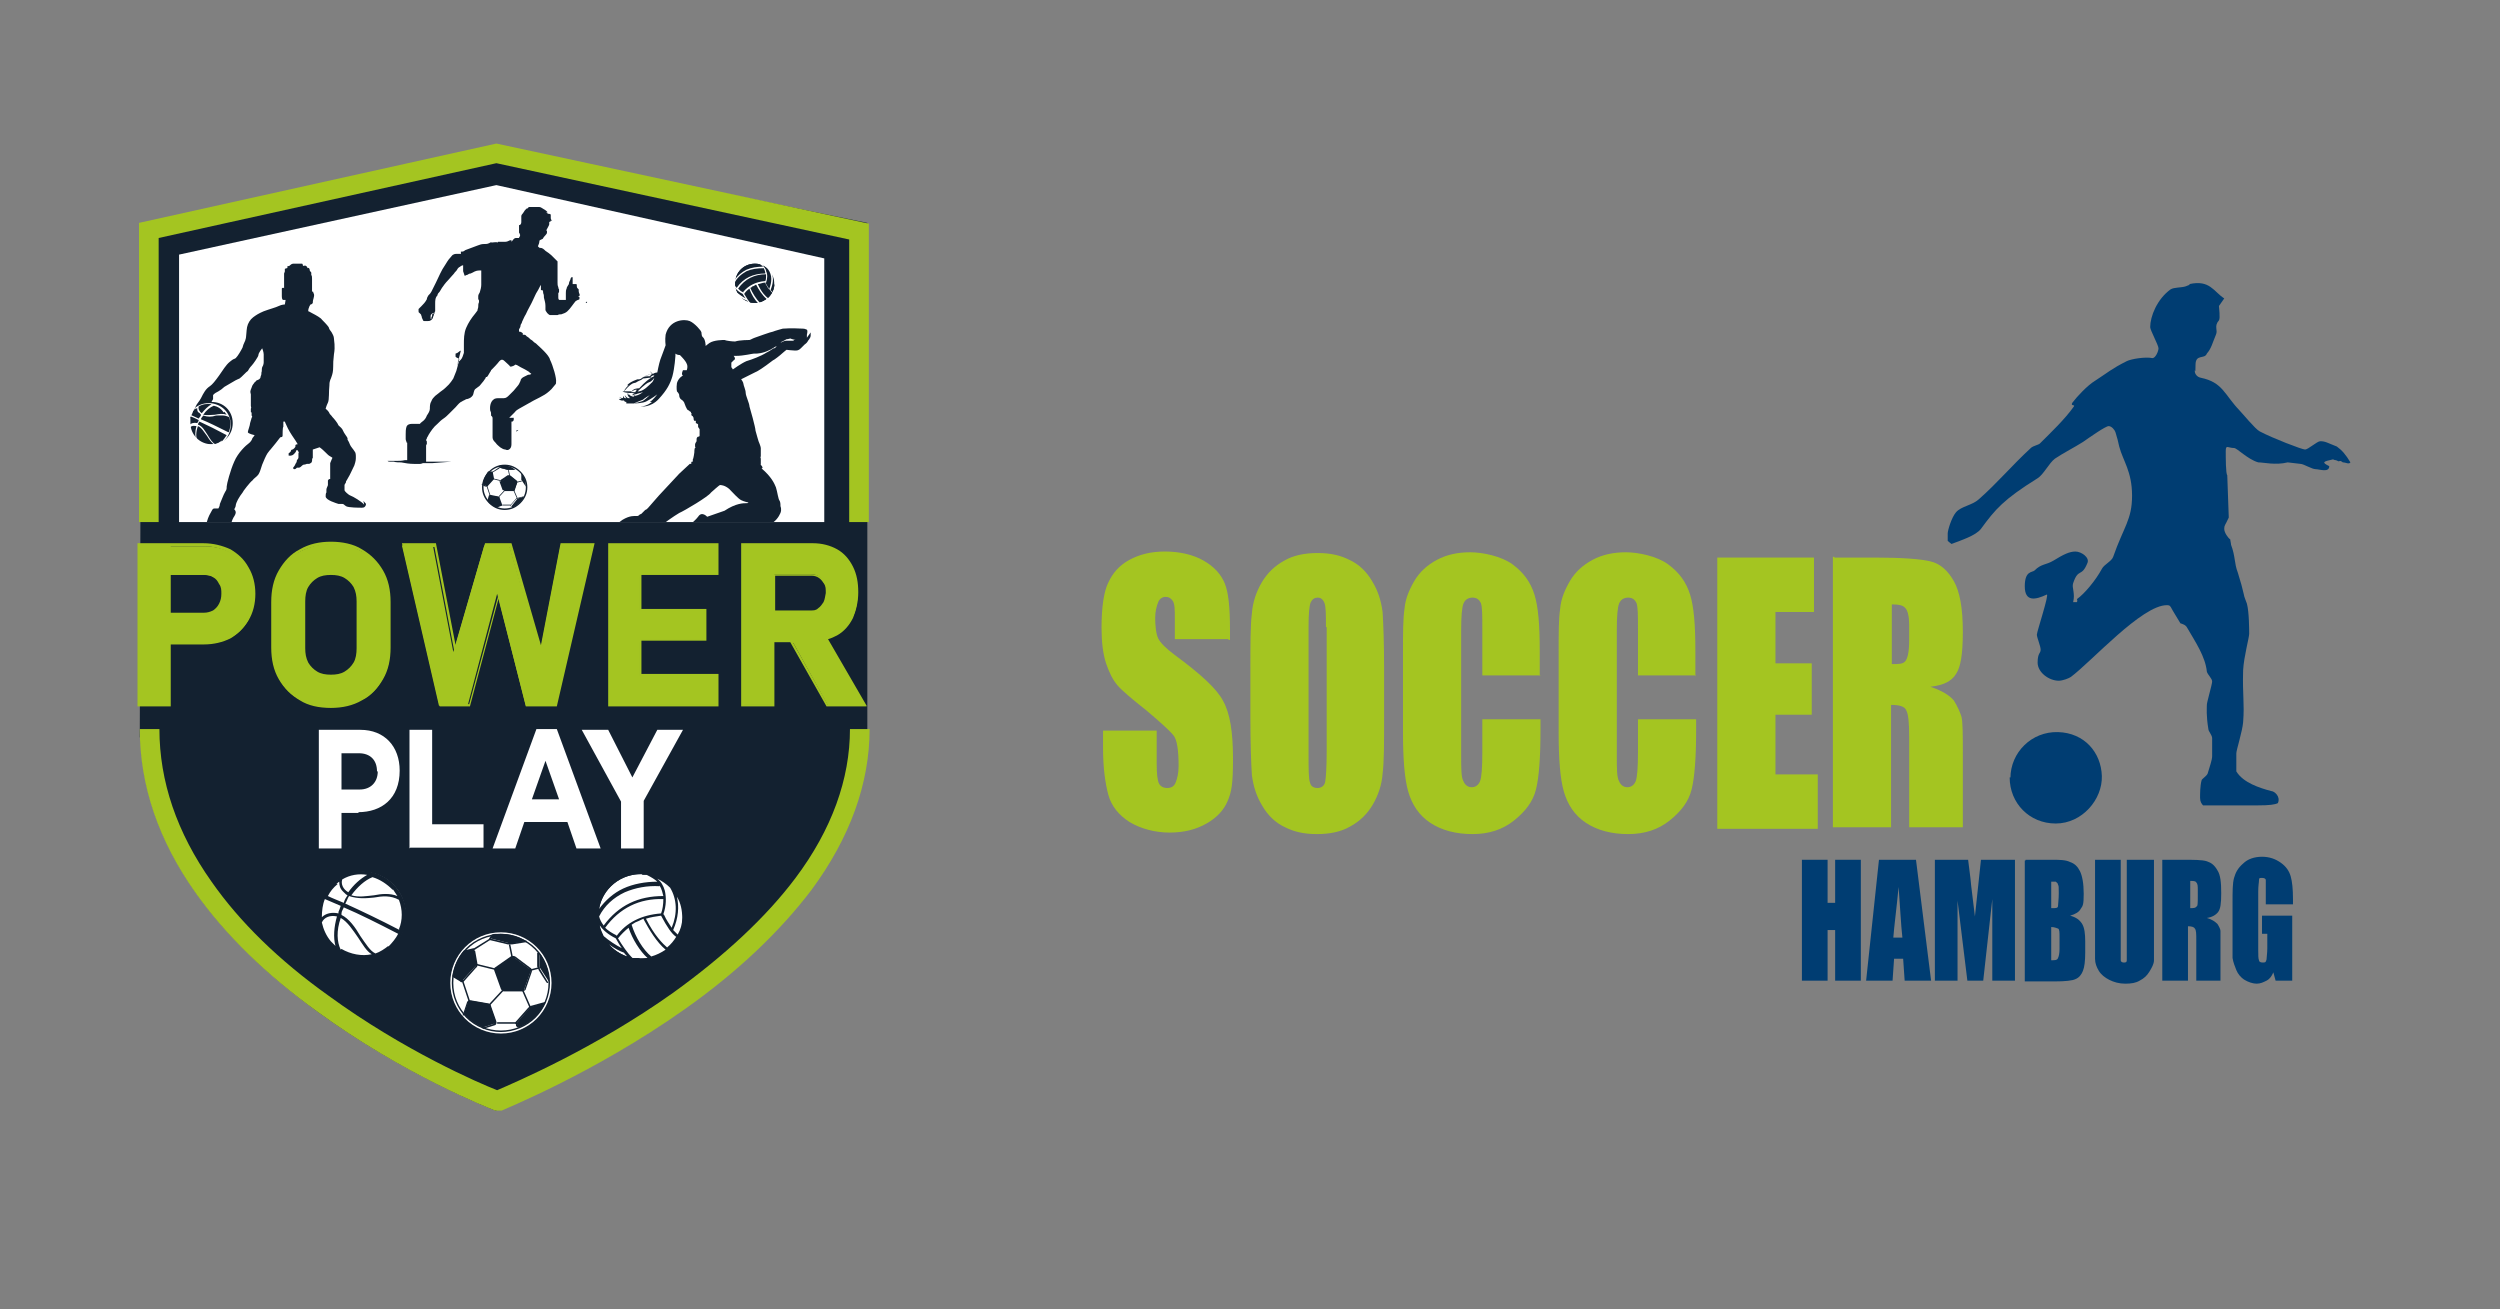 <?xml version="1.0" encoding="UTF-8"?>
<svg id="Ebene_1" data-name="Ebene 1" xmlns="http://www.w3.org/2000/svg" xmlns:xlink="http://www.w3.org/1999/xlink" version="1.1" viewBox="0 0 330.9 173.3">
  <rect x="0" y="0" width="330.9" height="173.3" fill="#808080" stroke="none"/>
  <defs>
    <style>
      .cls-1 {
        fill: #003d72;
      }

      .cls-1, .cls-2, .cls-3, .cls-4, .cls-5 {
        stroke-width: 0px;
      }

      .cls-6 {
        clip-path: url(#clippath);
      }

      .cls-2, .cls-7 {
        fill: none;
      }

      .cls-8, .cls-3 {
        fill: #132130;
      }

      .cls-9 {
        clip-path: url(#clippath-1);
      }

      .cls-4 {
        fill: #a4c521;
      }

      .cls-7 {
        stroke: #a4c521;
        stroke-miterlimit: 10;
        stroke-width: 2.6px;
      }

      .cls-5 {
        fill: #fff;
      }
    </style>
    <clipPath id="clippath">
      <polygon class="cls-3" points="23.8 32.4 65.8 23.3 109.2 33 109.2 67.9 23.8 67.9 23.8 32.4"/>
    </clipPath>
    <clipPath id="clippath-1">
      <polygon class="cls-2" points="23.7 33.7 65.7 24.5 109.1 34.2 109.1 69.1 23.7 69.1 23.7 33.7"/>
    </clipPath>
  </defs>
  <g>
    <path class="cls-1" d="M266.1,103c0-3.4,2.8-6.2,6.3-6.1s5.7,2.7,5.8,5.8-2.6,6.3-6.1,6.3-6.1-2.7-6.1-6.1h.1Z"/>
    <path class="cls-1" d="M289.8,37.6c2.7-.6,3.2,1,4.6,1.9l-.7,1c0,.2.2,1.6,0,1.9-.7.8-.1,1.3-.4,1.9-.5,1.2-.6,1.8-1.2,2.5-.3.8-1.5,0-1.5,1.5s-.1.4-.1.8.3.8.8.9c2.9.6,3.1,2.2,5.1,4.3.4.4,2.1,2.5,2.7,2.8,1.7.9,5.6,2.4,6,2.4s1.6-1.1,2-1.1c.7,0,.9.2,2.2.7.7.5,1.2,1.1,1.8,2.1-.2.3-.6,0-1,0-.5-.4-.4,0-.7-.2-.4-.2-.2,0-.6-.2-1.4.3-1.5.4-.5.9,0,.9-1.3.4-1.8.4s-1.6-.7-2-.7l-1.7-.2c-1.6.4-3.2,0-3.9,0-1.4-.4-2.8-1.9-3.2-1.9-.8,0-1.1-.5-1.1.4s0,3,.2,3.2l.2,5.6c-.5,1.1-.6,1-.6,1.5s.5,1.2.8,1.4c0,.2.1.5.1.7.6,1.6.4,2.4.9,3.7.4,1.3.6,2,.8,2.9,0,.2.3.9.4,1.2.3,1.1.3,3.5.3,4s-.7,3-.8,4.8c-.1,3.4.2,4.3,0,6.9-.1,1.2-.9,3.7-.9,4.1v2.4c.9,1.5,3.1,2.2,4.6,2.6.4,0,1.3.7.9,1.6-.4.2-1.1.3-2.7.3s-.9,0-7.2,0c-.2-.2-.4-.5-.4-1s0-1.6.2-2.3c0-.2.6-.5.8-.9.2-.7.6-1.8.6-2.3v-2.4c0-.4-.5-.9-.5-1.2-.3-1.8-.2-2.8-.2-3.2s.7-2.7.7-3.1-.6-.9-.7-1.3c-.2-2-1.5-3.9-2.6-5.8-.2-.4-.6-.5-.9-.6-.4-.7-1-1.6-1.3-2.2-.1,0,0-.2-.5-.2-3.3,0-9.9,7.4-12.7,9.5-.3.2-1.1.5-1.6.5-1.3,0-2.8-1.1-2.8-2.4s.4-1.2.4-1.7-.5-1.6-.5-2,1.7-5.5,1.3-5.3c-1.5.7-2.9,1-2.9-1.1s1-1.8,1.3-2.1c.9-.9,1.5-.7,2.5-1.3,1.3-.8,2.1-1.2,2.9-1.2s1.9.8,1.6,1.5c-.8,2-1.2.6-1.9,2.7-.2.6.3,1.3,0,2.5h.5q.1-.2,0-.4c1-.7,2.5-2.5,3.3-4,.3-.6,1.3-1,1.5-1.6,1.4-4,2.5-4.9,2.5-8.1s-1.2-4.6-1.7-6.5c-.1-.5-.3-1.3-.5-1.9-.1-.3-.5-.8-.9-.8s-2.4,1.4-3.4,2.1c-1.1.7-2.5,1.4-3.7,2.2-.8.6-1.5,2.1-2.3,2.6-4.5,2.8-5.6,4.1-7.5,6.7-.7.9-2.6,1.5-3.9,2l-.5-.4v-1c0-.4.5-2.1,1.1-2.8.7-.8,2.1-.9,3-1.7,2.5-2.2,4.4-4.5,6.9-6.8.3-.3,1-.4,1.2-.6,1.5-1.5,3.3-3.2,4.5-4.9.2-.3-.5,0-.2-.5.6-.8,2-2.3,3-2.9,1.7-1.1,2.2-1.6,4.2-2.6.6-.3,2.5-.6,3.4-.4.4,0,.8-.9.8-1.3s-1.1-2.4-1.1-2.8c0-1.4.9-3.7,2.7-5,.5-.3,1.4-.2,2-.4h0l.5-.2Z"/>
  </g>
  <g>
    <path class="cls-4" d="M162.6,84.6h-7.1v-2.7c0-1.2,0-2-.3-2.4-.2-.3-.5-.5-.9-.5s-.8.2-1,.7-.4,1.2-.4,2.1.1,2.1.4,2.7c.3.6,1,1.3,2.2,2.2,3.4,2.5,5.6,4.5,6.4,6.1.9,1.6,1.3,4.1,1.3,7.6s-.2,4.4-.7,5.6-1.4,2.2-2.8,3c-1.4.8-3,1.2-4.9,1.2s-3.8-.5-5.3-1.4c-1.4-.9-2.4-2.1-2.8-3.6s-.7-3.5-.7-6.2v-2.3h7.1v4.4c0,1.3.1,2.2.3,2.6s.6.6,1.1.6.9-.2,1.1-.7c.2-.5.4-1.2.4-2.2,0-2.1-.2-3.5-.7-4.1s-1.7-1.7-3.6-3.3c-1.9-1.5-3.2-2.6-3.8-3.3-.6-.7-1.1-1.7-1.5-2.9-.4-1.2-.6-2.8-.6-4.7,0-2.7.3-4.8.9-6,.6-1.3,1.5-2.3,2.8-3s2.8-1.1,4.7-1.1,3.7.4,5.1,1.2c1.4.8,2.3,1.8,2.8,3s.7,3.2.7,6.1v1.4h-.2Z"/>
    <path class="cls-4" d="M183.2,94.8c0,3.6,0,6.1-.2,7.6-.1,1.5-.6,2.9-1.3,4.1s-1.7,2.2-3,2.9c-1.2.7-2.7,1-4.4,1s-3-.3-4.2-.9c-1.3-.6-2.3-1.6-3-2.8-.8-1.3-1.2-2.6-1.4-4.1-.1-1.5-.2-4.1-.2-7.7v-6.1c0-3.6,0-6.1.2-7.6.1-1.5.6-2.9,1.3-4.1s1.7-2.2,3-2.9c1.2-.7,2.7-1,4.4-1s3,.3,4.2.9c1.3.6,2.3,1.6,3,2.8.8,1.3,1.2,2.6,1.4,4.1.1,1.5.2,4.1.2,7.7v6.1ZM175.5,83c0-1.7,0-2.7-.2-3.2s-.5-.7-.9-.7-.7.2-.9.6-.3,1.5-.3,3.3v16.7c0,2.1,0,3.4.2,3.9.1.5.5.7,1,.7s.9-.3,1-.8c.1-.6.2-1.9.2-4v-16.5h-.1Z"/>
    <path class="cls-4" d="M203.9,89.4h-7.7v-6.2c0-1.8,0-2.9-.2-3.4-.2-.4-.5-.7-1.1-.7s-1,.3-1.2.8-.3,1.7-.3,3.5v16.6c0,1.7,0,2.9.3,3.4.2.5.6.8,1.1.8s.9-.3,1.1-.8c.2-.5.3-1.8.3-3.7v-4.5h7.7v1.4c0,3.7-.2,6.3-.6,7.9-.4,1.6-1.4,2.9-2.9,4.1s-3.3,1.8-5.5,1.8-4.1-.5-5.6-1.5-2.4-2.4-2.9-4.1-.7-4.4-.7-7.9v-10.5c0-2.6,0-4.5.2-5.8.1-1.3.6-2.5,1.3-3.7s1.7-2.1,3-2.8c1.3-.7,2.8-1,4.4-1s4.1.5,5.6,1.6,2.4,2.4,2.9,4,.7,4,.7,7.4v3.4h0Z"/>
    <path class="cls-4" d="M224.5,89.4h-7.7v-6.2c0-1.8,0-2.9-.2-3.4-.2-.4-.5-.7-1.1-.7s-1,.3-1.2.8-.3,1.7-.3,3.5v16.6c0,1.7,0,2.9.3,3.4.2.5.6.8,1.1.8s.9-.3,1.1-.8c.2-.5.3-1.8.3-3.7v-4.5h7.7v1.4c0,3.7-.2,6.3-.6,7.9-.4,1.6-1.4,2.9-2.9,4.1s-3.3,1.8-5.5,1.8-4.1-.5-5.6-1.5-2.4-2.4-2.9-4.1-.7-4.4-.7-7.9v-10.5c0-2.6,0-4.5.2-5.8.1-1.3.6-2.5,1.3-3.7s1.7-2.1,3-2.8c1.3-.7,2.8-1,4.4-1s4.1.5,5.6,1.6,2.4,2.4,2.9,4,.7,4,.7,7.4v3.4h0Z"/>
    <path class="cls-4" d="M227.3,73.8h12.8v7.2h-5.1v6.8h4.8v6.8h-4.8v7.9h5.6v7.2h-13.3v-35.8h0Z"/>
    <path class="cls-4" d="M242.8,73.8h5.4c3.6,0,6.1.2,7.3.5,1.3.3,2.3,1.2,3.1,2.6s1.2,3.6,1.2,6.7-.3,4.7-.9,5.6c-.6,1-1.7,1.5-3.4,1.7,1.5.5,2.5,1.1,3.1,1.8.5.8.8,1.5,1,2.1s.2,2.4.2,5.3v9.4h-7.1v-11.9c0-1.9-.1-3.1-.4-3.6-.2-.5-.9-.7-2-.7v16.2h-7.7v-35.8h.2ZM250.4,79.9v8c.9,0,1.5,0,1.8-.4s.5-1.2.5-2.8v-2c0-1.1-.2-1.9-.5-2.2-.3-.4-.9-.5-1.8-.5h0Z"/>
  </g>
  <g>
    <path class="cls-1" d="M246.3,113.8v16h-3.4v-6.7h-1v6.7h-3.4v-16h3.4v5.7h1v-5.7h3.4Z"/>
    <path class="cls-1" d="M253.6,113.8l2,16h-3.5l-.2-2.9h-1.2l-.2,2.9h-3.5l1.7-16h5-.1ZM251.8,124.1c-.2-1.8-.3-4.1-.5-6.7-.3,3.1-.6,5.3-.7,6.7h1.2Z"/>
    <path class="cls-1" d="M266.7,113.8v16h-3v-10.8l-1.2,10.8h-2.1l-1.3-10.6v10.6h-3v-16h4.4c.1,1,.3,2.1.4,3.4l.5,4.1.8-7.5h4.5Z"/>
    <path class="cls-1" d="M268.1,113.8h3.4c1.1,0,1.9,0,2.5.3.6.2,1,.6,1.3,1.2s.5,1.6.5,3-.1,1.6-.4,2c-.2.4-.7.7-1.4.9.8.2,1.3.6,1.6,1.1.3.5.4,1.3.4,2.3v1.5c0,1.1-.1,1.9-.3,2.4-.2.5-.5.9-1,1.1-.4.2-1.4.3-2.7.3h-4v-16h.1ZM271.5,116.6v3.6h.3c.3,0,.6,0,.6-.3s.1-.8.1-1.7,0-.9-.1-1.1c0-.2-.2-.3-.3-.4h-.7.1ZM271.5,122.6v4.5c.5,0,.8,0,.9-.3.1-.2.2-.6.2-1.2v-1.5c0-.7,0-1.1-.2-1.2-.1,0-.4-.2-.9-.2h0Z"/>
    <path class="cls-1" d="M285.1,113.8v13.3c0,.5-.3,1-.6,1.5-.3.5-.7.9-1.3,1.2-.5.3-1.1.4-1.9.4s-1.5-.2-2.1-.5-1.1-.7-1.4-1.2-.5-1-.5-1.6v-13.1h3.4v13.3c0,.2.2.3.4.3s.4,0,.4-.3v-13.3h3.6Z"/>
    <path class="cls-1" d="M286.4,113.8h2.4c1.6,0,2.7,0,3.3.2.6.2,1,.5,1.4,1.2.4.6.5,1.6.5,3s-.1,2.1-.4,2.5-.8.7-1.5.8c.7.2,1.1.5,1.4.8.2.3.4.7.4.9v6.6h-3.2v-5.3c0-.9,0-1.4-.2-1.6-.1-.2-.4-.3-.9-.3v7.2h-3.4v-16h.2ZM289.9,116.6v3.6c.4,0,.7,0,.8-.2.2,0,.2-.5.2-1.3v-.9c0-.5,0-.8-.2-1-.1-.2-.4-.2-.8-.2Z"/>
    <path class="cls-1" d="M303.3,119.7h-3.4v-3.2c0-.2-.2-.3-.5-.3s-.4,0-.4.3-.1.7-.1,1.5v7.7c0,.7,0,1.2.1,1.4,0,.2.2.3.5.3s.4,0,.5-.4c0-.3.1-.8.1-1.5v-1.9h-.7v-2.4h4v8.6h-2.2l-.3-1.1c-.2.5-.5.9-.9,1.1-.4.2-.8.4-1.3.4s-1.1-.2-1.6-.5-.9-.8-1.1-1.3-.4-1-.5-1.6v-7.3c0-1.5,0-2.6.2-3.3s.5-1.3,1.2-1.9c.6-.6,1.5-.9,2.5-.9s1.8.3,2.5.8,1.1,1.1,1.3,1.8c.2.7.3,1.7.3,3v.7h-.2Z"/>
  </g>
  <g>
    <path class="cls-3" d="M24,68.3"/>
    <polyline class="cls-3" points="18.5 97.6 18.7 29.7 65.8 19.4 114.8 29.5 114.8 97.2"/>
    <g>
      <path class="cls-3" d="M47.5,106.4h-2.3v4.7h-3v-15.7h5.5c3.2,0,5.2,2.2,5.2,5.4h0c0,3.7-2.4,5.5-5.5,5.5ZM50,100.9c0-1.5-.9-2.4-2.4-2.4h-2.3v4.8h2.4c1.5,0,2.4-1,2.4-2.4h0Z"/>
      <path class="cls-3" d="M54.3,111.1v-15.7h3v12.5h6.8v3.1h-9.7Z"/>
      <path class="cls-3" d="M76.3,111.1l-1.2-3.5h-5.7l-1.2,3.5h-3l5.8-15.8h2.7l5.8,15.8h-3.1ZM72.2,99.5l-1.8,5.1h3.6l-1.8-5.1Z"/>
      <path class="cls-3" d="M85.3,104.9v6.2h-3v-6.2l-5.2-9.5h3.5l3.2,6.3,3.3-6.3h3.4l-5.2,9.4Z"/>
    </g>
    <g>
      <polygon class="cls-8" points="23.8 32.4 65.8 23.3 109.2 33 109.2 67.9 23.8 67.9 23.8 32.4"/>
      <g class="cls-6">
        <path class="cls-3" d="M23.8,22v45.9l93.3,1.2-1.6-46.5-91.7-.7Z"/>
        <g>
          <path class="cls-3" d="M63.9,63.3c0-.8.3-1.5.9-2.1.6-.6,1.3-.9,2.1-.9.8,0,1.5.3,2.1.9.6.6.9,1.3.9,2.1s-.3,1.5-.9,2.1c-.6.6-1.3.9-2.1.9s-1.5-.3-2.1-.9c-.6-.6-.9-1.3-.9-2.1ZM69.6,63.3c0-1.6-1.3-2.8-2.8-2.8-1.6,0-2.8,1.3-2.8,2.8s1.3,2.8,2.8,2.8c1.6,0,2.8-1.3,2.8-2.8Z"/>
          <path class="cls-3" d="M66.4,62.5c0,0,0-.1,0-.2l.9-.6c0,0,.2,0,.2,0l.9.7s0,.1,0,.2,0,0,0,0l-.4,1c0,0-.1.1-.2.1h-1c0,0-.2,0-.2-.1l-.4-1.1s0,0,0,0ZM68.5,62.6s0,0,0,0l-.9-.7s0,0-.1,0l-.9.6s0,0,0,0,0,0,0,0l.4,1.1s0,0,.1,0h1s0,0,.1,0l.4-1s0,0,0,0Z"/>
          <path class="cls-3" d="M64.6,65.1l.2-.7c0,0,.1-.1.2-.1l1,.2c0,0,.2,0,.2.2l.3.9s0,0,0,.1c0,0,0,0,0,0l-.7.2h0c0-.1.7-.3.7-.3,0,0,0,0,0,0,0,0,0,0,0,0l-.3-.9s0,0-.1,0l-1-.2s0,0,0,0l-.2.7h0Z"/>
          <path class="cls-3" d="M63.9,62.9h0c0,0,.5.2.5.2,0,0,0,0,.1,0l.7-.8s0-.1,0-.2v-.7c-.1,0-.1,0-.2,0,0,0,0,0,0,0h-.5c0,.1,0,0,0,0h.5c0-.1,0-.1.1,0,0,0,0,0,0,.1v.7c.2,0,.1.2,0,.2l-.7.8c0,0-.2,0-.2,0l-.5-.3Z"/>
          <path class="cls-3" d="M66.1,60.7h0c0-.1,1.1.2,1.1.2,0,0,.2,0,.2,0h.9c0-.1,0,0,0,0h-.9c0,.1-.2.1-.2.1l-1.1-.3Z"/>
          <path class="cls-3" d="M67.7,65.7s0,0,0-.1l.7-.8c0,0,.1-.1.2-.1l.8-.2h0c0,.1-.8.3-.8.3,0,0-.1,0-.2.1l-.7.8s0,0,0,.1v.2c.1,0,0,0,0,0v-.2c-.1,0-.1,0-.1-.1Z"/>
          <path class="cls-3" d="M69,61.5h.1s0,.8,0,.8c0,0,0,.1,0,.2l.5.8h0c0,0-.5-.8-.5-.8,0,0,0-.2,0-.2v-.8Z"/>
          <rect class="cls-3" x="68.5" y="62.4" width=".6" height=".1" transform="translate(-13.4 19.1) rotate(-14.4)"/>
          <rect class="cls-3" x="68.3" y="63.7" width=".1" height="1.1" transform="translate(-20 32.7) rotate(-23.6)"/>
          <rect class="cls-3" x="67.4" y="60.9" width=".1" height=".8" transform="translate(-10.9 14.7) rotate(-11.5)"/>
          <rect class="cls-3" x="65.9" y="61.7" width=".1" height="1.3" transform="translate(-10.4 111.5) rotate(-76.2)"/>
          <rect class="cls-3" x="65.9" y="64.1" width="1.2" height=".1" transform="translate(-25.8 69.4) rotate(-47.2)"/>
          <rect class="cls-3" x="66.6" y="65.6" width="1.1" height=".1"/>
          <polygon class="cls-3" points="65.1 61.3 66.1 60.7 66.2 60.4 66.3 60.5 66.2 60.7 65.2 61.4 65.1 61.3"/>
          <rect class="cls-3" x="64.7" y="63" width=".1" height="1.5" transform="translate(-16.8 23.7) rotate(-18.4)"/>
          <g>
            <path class="cls-3" d="M63.9,62.9l.6.3.9-1-.2-1h-.6c-.4.6-.6,1.1-.7,1.6Z"/>
            <polygon class="cls-3" points="67.5 61.7 66.4 62.5 66.9 63.8 68.1 63.8 68.6 62.5 67.5 61.7"/>
            <path class="cls-3" d="M67.7,65.7l.2.3c.7-.3,1.3-.8,1.6-1.5l-.9.3-.8,1Z"/>
            <path class="cls-3" d="M69.7,63.2s0,0,0,0c0-.7-.2-1.3-.6-1.8v.9s.6.9.6.9Z"/>
            <path class="cls-3" d="M66.5,65.7l-.4-1.1-1.2-.2-.3.8c.3.4.7.6,1.1.8l.8-.3Z"/>
            <path class="cls-3" d="M66.1,60.7l1.2.3h.9c-.4-.4-1-.6-1.5-.6s-.4,0-.5,0v.2Z"/>
          </g>
        </g>
        <g>
          <path class="cls-3" d="M48.3,65.6c-.3-.4-1.5-1.1-1.8-1.2-.3-.1-.8-.6-.8-.7,0,0,0-.6,0-.7,0-.1.2-.3.2-.4,0,0,0,0,0-.1,0,0,.1-.1.3-.5.2-.3.5-1,.8-1.6.2-.6.2-.8.2-1.1,0-.3,0-.6-.2-.8-.1-.2-.5-.6-.6-.9s-.3-.6-.3-.6c0,0,0,0,0-.2,0-.1-.5-.7-.6-1s-.4-.5-.6-.7c-.1-.3-.6-.9-.8-1.1-.2-.3-.3-.3-.4-.5-.1-.3-.5-.6-.5-.6,0,0,.1-.4.3-.8.2-.4.1-1.5.2-2.3,0-.7.2-.8.3-1.2.1-.3.2-.6.2-1.3,0-.6,0-.6.1-1.6.2-1.1,0-1.8,0-2.1s-.2-.6-.3-.8c-.1-.2-.3-.3-.4-.7-.2-.3-.7-.8-.9-1-.1-.2-.8-.6-1.2-.8-.4-.2-.5-.3-.6-.3,0,0,0-.1,0-.1,0,0,0-.2.1-.4,0-.1.2-.4.2-.4,0,0,.2,0,.3-.2,0-.1,0-.3.1-.6.1-.4.1-.5,0-.7s0-.2-.1-.2c0,0-.1,0-.1,0,0,0,0-.3,0-.5,0-.2,0-.7,0-.7,0,0,0,0,0-.1,0,0,0-.2,0-.4s0-.4-.1-.5c0-.2,0-.2,0-.3,0-.1-.2-.2-.2-.3,0,0,0-.2-.1-.3-.1-.1-.2,0-.2,0,0,0,0-.2-.2-.3-.1-.1-.4,0-.4,0,0,0,0-.2-.1-.3,0,0,0,0-.2,0-.1,0-.3,0-.6,0-.3,0-.2,0-.3,0-.2,0,0,0-.1,0,0,0-.2,0-.4.2-.2.2-.2.1-.3.1-.1,0,0,.2-.1.3,0,0-.2,0-.3.1,0,0,0,.2,0,.3,0,.1,0,0-.1.3,0,.2,0,.5,0,.9,0,.4,0,1.1,0,1.1h0c0-.2-.3-.1-.3,0,0,.2,0,.5,0,1,0,.4.1.5.2.5,0,0,.3,0,.3,0,0,0-.1.6-.1.6,0,0-.4,0-.8.2-.4.2-1.2.4-2,.7-.7.3-1,.5-1.4.8-.4.3-.7.8-.8,1.3-.1.5-.1,1.4-.2,1.6,0,.2-.3.6-.4,1.1-.2.4-.6,1.1-.9,1.4-.3.2-.2,0-.8.5-.5.4-.9,1.1-1.4,1.8-.5.7-.9,1.2-1.2,1.4-.3.2-.5.4-.7.7-.2.3-.3.5-.5.9s-.6.8-.7,1.1c-.1.3-.2.3-.3.5-.1.2-.1.4-.3.7-.2.3-.1.3-.1.4s0,0,0,0c0,.2,0,.4,0,.6,0,1.5,1.2,2.8,2.8,2.8s2.8-1.2,2.8-2.8-1.2-2.8-2.8-2.8,0,0,0,0c0-.1.2-.3.2-.4,0-.2,0-.3,0-.5.1-.2.5-.4.7-.5.2-.1.6-.4.8-.6.3-.2.9-.5,1.2-.7.3-.2.8-.4.8-.4.3-.2.9-.9,1.1-1,.1-.2.3-.5.5-.7.2-.2.9-1.2.9-1.4,0-.3.5-.9.5-.9,0,0,.2.5.2.8,0,.3,0,.8,0,1,0,.1,0,.4-.2.7-.1.3,0,.5-.1.7,0,.2,0,.3-.1.5,0,.2-.1.4-.4.5-.2,0-.2.2-.4.3-.1.2-.3.3-.4.7-.2.5-.2.5-.1.9,0,.4,0,.8,0,1s0,.3,0,.5c0,.2.1.2,0,.4,0,.2,0,.2,0,.4,0,.2.2,0,.1.2,0,.2,0,.2,0,.3.1.1.1.2,0,.3,0,0-.1.4-.2.7,0,.3-.3,1-.3,1.2,0,.2.9.4.9.4s-.2.3-.3.4c0,.1-.2.5-.5.7-.3.2-1.4,1.2-1.9,2.4-.5,1.1-1,3-1,3.3,0,.3,0,.4-.2.7-.2.3-.6,1.4-.7,1.6,0,.3-.2.6-.2.6,0,0-.2,0-.5,0-.3,0-.3.2-.7.9-.3.6-.3,1-.4,1-.1,0,0,.1-.2.3,0,.2-.2.4-.3.8-.1.4-.1.4,0,.6,0,.2.7,1.3,1,1.6.3.4,1.1.6,1.7.6s1.5-.3,1.7-.4c.1-.1.2-.3.2-.6,0-.2-.4-.8-.6-1.2-.3-.4-.3-.9-.3-1.1s.2-1,.4-1.3c.2-.3.3-.5.3-.7,0-.2-.2-.4-.2-.4,0,0,.2-.3.2-.5,0-.2.2-.6.3-.8.1-.2.5-.8.6-.9,0-.1,1-1.4,1.3-1.6.2-.3.6-.5.8-.8.2-.3.3-.7.5-1.3.2-.5.5-1.2.7-1.5.2-.3.4-.5.4-.5.5-.6.9-1.1,1.2-1.5.2-.3.3,0,.4-.3,0-.2,0-1.2.1-1.2,0,0,0,0,0-.3s0-.4,0-.4h.2s.1.3.4.9c.3.6.8,1.3,1,1.6.2.3.3.5.3.5,0,0-.2,0-.3.1,0,0,0,0,0,.2,0,.1-.3.4-.4.4,0,0-.2,0-.2.2,0,.1-.3.3-.3.3,0,0,0,.2,0,.3.1,0,.4.1.7-.2.3-.3.3-.4.3-.5,0,0,.1,0,.2,0,0,0,0,0,.1.2,0,0,.1,0,0,.2,0,.1,0,.4,0,.5,0,.1,0,.2-.2.4,0,.2-.1.4-.2.5,0,.1-.2.4-.3.5,0,.1,0,.2.2.2.1,0,.2-.1.3-.2,0,0,0,0,.2,0,.1,0,.2,0,.4-.2.2-.2.3-.2.3-.2.2,0,.4-.1.4-.1,0,0,.1,0,.2,0,.1,0,.2,0,.3-.1.1,0,.2-.2.2-.3,0-.2,0-.3.1-.4,0-.2,0-.3,0-.4s0-.7,0-.7.9-.3.9-.3c0,0,.3.2.7.6.4.4.5.5.7.6.2.1.3.2.3.2,0,0-.2.4-.3.7,0,.3,0,.8,0,1.2,0,.4,0,.9,0,.9-.1,0-.2,0-.3.2,0,.2,0,.5,0,.6,0,.1-.2.4-.2.6s0,.3,0,.4c0,0-.1,0-.1.5,0,.5,1.4.9,1.7,1,.3,0,.3,0,.5,0,.2,0,.2.1.5.3.3.2,1.8.2,2.1.2s.4-.1.5-.3c.1-.3,0-.2-.3-.6Z"/>
          <path class="cls-3" d="M25.8,52.8c-1.2,1-1.4,2.9-.4,4.1s2.9,1.4,4.1.4,1.4-2.9.4-4.1-2.9-1.4-4.1-.4ZM28.1,52.3c-.5.3-.9.7-1.3,1.2-.3-.2-.5-.6-.4-.9.5-.3,1.1-.4,1.7-.3ZM29.8,53.3c.1.1.2.3.3.4-.5-.2-1-.1-1.6,0-.5,0-1,.1-1.5,0,.4-.6.9-1,1.4-1.2.5.1,1,.4,1.3.9ZM30.2,56c-1.4-.7-2.6-1.3-3.6-1.7,0-.2.2-.3.3-.5.6.2,1.1.2,1.7,0,.6,0,1.1-.1,1.7.2.3.6.2,1.4,0,2ZM29.5,57.1c-.3.2-.6.4-.9.5-.4-.2-.7-.7-1-1.2-.4-.6-.7-1.2-1.3-1.4,0,0,0,0,0,0,0-.1.1-.3.2-.4,1.1.5,2.3,1.1,3.6,1.8-.2.3-.4.6-.7.9ZM26.3,57.3c-.3-.5-.3-1.3,0-2.1.5.2.8.8,1.2,1.3.3.5.6.9.9,1.1-.7.1-1.4,0-2-.3ZM25.6,56.8c-.3-.4-.5-.8-.6-1.2.2-.4.5-.5,1-.4-.2.7-.2,1.4,0,2-.1,0-.2-.2-.3-.3ZM25.2,53.9c.3.1.7.3,1.1.5,0,.1-.1.3-.2.4,0,0,0,0,0,0-.4-.1-.8,0-1.1.3,0-.4,0-.8.2-1.2ZM26,52.9c0,0,.1,0,.2-.1,0,.2,0,.5.2.6s.2.2.3.3c0,.2-.2.3-.3.5-.4-.2-.7-.3-1.1-.5.2-.3.4-.6.6-.8Z"/>
        </g>
        <g>
          <g>
            <path class="cls-3" d="M106.9,43.5s0-.3,0-.4c0,0,0,0,0,0,0,0,.2-.7-.1-.7,0,0-.2-.1-.4-.1-.2,0-1.6-.1-2.7,0,0,0-1.1.3-1.3.4-.2,0-2.1.7-2.4.8-.3.1-.6.3-.7.3,0,0-1.3,0-1.9.2-.4,0-1.2-.1-1.4-.2-.2,0-1.4,0-2,.4-.3.2-.5.4-.5.4,0,0,0-.9-.4-1.2-.2-.2-.1-.6-.2-.7,0-.1-.8-1.1-1.5-1.4-.7-.3-2.7-.2-3.2,1.8-.1.7,0,1.4,0,1.4,0,0-.5,1.4-.7,1.9-.2.6-.4,1.7-.4,1.7,0,0-.3,0-.6.2l-.4-.4.3.4c-.4.1-1,.3-1.3.5-.3.3-.6.2-.6.2,0,0-1,.3-1.4.8h.2s-.5.4-.6.8c0,0,.8-1,1.3-1.1.3,0,.4-.2.7-.3.2-.1.3-.1.5-.3.2,0,.7-.1.8-.1,0,0,.1,0,.2,0,0,0-.1.1-.1.1s0,0,.2-.2c0,0,.1,0,.2,0,0,0-.1,0-.2.1-.2.1-.8.5-1.6,1.4-.2,0-.7,0-1,.4-.4,0-1,0-1.2,0,0,0,.3.3,1.8.2,0,0-.3,0-.5.1,0,0,.2,0,.3,0l-.4.2h.4c0,0,0,.2-.2.2,0,0-.6-.1-.6-.5,0,0,0,.1,0,.3,0,0-.1,0-.1-.3,0,0-.2.3.3.7,0,0-.2,0-.3,0,0,0-.3-.2-.4-.4,0,0,0,.2.2.4,0,0-.3.1-.4-.3,0,0-.1.2,0,.3,0,0-.4,0-.6-.2,0,0,.2.2.4.3,0,0-.2,0-.4,0,0,0,.2.3.7.2,0,0,0,.2.3.2v.2c0,0,.7,0,1,0,0,0,0,0,0,0,0,0,1.2,0,1.7-.3.6-.3,1.4-.9,1.4-.9,0,0-.6.8-1,1,0,0,.2,0,.3,0,0,0-.7.6-1.5.6,0,0,1.3.2,2.4-1,1.1-1.2,1.5-2,1.8-3,.3-1.1.4-2.7.4-2.7v-.3s.2.2.6.2c0,0,.5.5.7.8.2.3.4.6.2,1.2,0,0-.4,0-.5,0,0,0-.3.6,0,.7,0,0-.6.3-.8,1-.1.7,0,1.1,0,1.1,0,0,.3.3.3.5,0,.1,0,.4.3.6.2.1.4.4.4.5,0,0,.3.9.5.9.1,0,.2.2.3.2.1,0,0,.1.1.2.1,0,0,.1,0,.2,0,0,0,.1.2.2,0,0,0,0,.1.2,0,.1,0,.3.1.4,0,0,.2,0,.2,0s0,.2,0,.3c0,0,.3.1.3.2,0,0,0,.2,0,.3,0,0,.1.2.2.3,0,.2,0,.2,0,.4,0,.1,0,.3,0,.4s0,.2-.2.2c-.1,0-.2.2-.2.3,0,.1,0,.2,0,.3,0,0-.2.3-.2.4,0,.1,0,.3,0,.3,0,0,.1.2,0,.2-.1,0-.1.6-.1.6,0,0-.1.8-.2.9,0,.1,0,.2,0,.3-.1,0-.2,0-.2.1,0,0,0,.2,0,.2-.1,0-.2,0-.2,0,0,0-1.4,1.3-1.4,1.3l-2.7,2.9-1.4,1.6-.2.2s0,0-.2.1c-.2.2-.3.3-.3.3,0,0-.1.1-.2.2s-.1,0-.2.1c-.1,0-.1.2-.4.2-.3,0-.9-.1-1.9.5-1,.7-1.9,1.4-2,1.5-.1,0-.5.3-.5.3,0,0-.2,0-.2-.1,0,0-.2,0-.3,0,0,.1-.3,0-.6,0-.3,0-1.3-.2-1.5-.3-.2,0-1.6-.6-2.3.3-.7.9-.2,2.2,1,2.2,1.2,0,1.6-.1,2.3,0,.7.1,1.6.1,2.1-.2.5-.3.4-.7.4-.7,0,0,1.2-.4,1.3-.4s1-.2,1.4-.3c0,0,.2,0,.3,0,.1,0,1.1.2,2-.2.8-.3.9-.6.9-.6s.3,0,.5-.4c0,0,.5-.2.5-.5,0,0,1.5-1.1,2.2-1.5.7-.3,3.9-2.2,4.2-2.7,0,0,1.1-1,1.2-1,.1,0,.6,0,1.2.5.6.6,1.2,1.3,1.6,1.5.4.2.9.3.9.3,0,0,.2.1-.2.1-.4,0-1.4,0-2.9,1-.9.3-2.3.8-2.3.8,0,0-.7-.8-1.2,0-.3.4-.8.8-.9.9-.1,0-.2.1-.3.1-.1,0-.7.5-.6.8,0,.3.7,1.1.8,1.3.2.2.4.5.2.9-.2.4-.4,1.1.5,1.4.9.2,2.2.3,2.2-.2,0-.5-.2-.8-.5-1.2,0,0,0-.4,0-.8,0-.3.2-.7.2-.8s.3,0,.3,0c0,0,0-.3.1-.3s.6,0,.7,0c0,0,.1-.3,0-.5,0,0,1.4-.2,1.9-.2.5,0,2.5,0,2.8,0,.4,0,1.4,0,2.1-.4.7-.3,1.2-1,1.4-1.5.2-.5,0-.9,0-.9,0,0,0-.2,0-.2,0,0,0-.3-.1-.5-.2-.2-.3-1.2-.5-1.8-.2-.5-.6-1.4-1.9-2.5,0,0,.2,0,.1-.2,0-.1-.3-.3-.2-.4,0,0,0-.2,0-.3,0,0,0-.4,0-.4,0,0-.1-.2,0-.3,0,0,0-.1,0-.2,0-.1,0-.7,0-.9,0-.2-.3-.9-.3-.9,0,0-.3-1-.4-1.4,0-.4-.7-2.9-.8-3.2,0-.4-.5-1.4-.5-1.8,0-.4-.3-1-.3-1.2,0-.2-.3-.6-.3-.6,0,0,1.8-.9,2.2-1.1.4-.2,1.9-1.3,2-1.4.1,0,1-.7,1.2-.9.2-.2.5-.4.6-.5,0,0,.8.1,1.1.1.3,0,.5,0,.8-.3s.4-.4.5-.5c0,0,.3-.2.4-.4,0-.1.4-.4.4-.8,0,0,0-.3,0-.4ZM85.1,48.8c.3-.2.7-.4,1.3-.5,0,0-.2.2-.3.3-.3,0-.7,0-1,.2ZM86.2,48.7c.1-.1.3-.2.3-.2,0,0,.1,0,.2,0,0,0,0,.1-.2.2,0,0-.1,0-.2,0ZM83.5,50.7c.2-.1.5-.4.8-.3,0,0-.2.2-.2.3,0,0-.3,0-.6,0ZM84.1,51c0,0,.2,0,.4-.1.1,0,.7-.2.7-.2,0,0-.6.5-1.2.5,0,0,0-.2.1-.2ZM85.1,51.8c-.3.1-1,.3-1.1.3,0,0,.9-.4,1.2-.5.2-.2.9-.6.9-.6,0,0-.7.7-1,.8ZM86.3,49.5c-.2.2-1.1,1.2-1.8,1.1,0,0,1.1-1.1,1.5-1.2.4-.1.7-.6.7-.6,0,0-.1.5-.4.7ZM102.5,44.9c-.2.1-.4.3-1,.6-.6.4-1.9.9-2.6,1.1-.7.3-1.8,1.1-1.8,1.1,0,0-.1-.2-.2-.3,0-.1,0-.5,0-.6,0,0,0,0,.3-.3.4-.2,0-.6,0-.6,0,0,0,0,.4,0,.9,0,2.1-.3,2.3-.3s.1,0,.3,0c0,0,.9,0,1.8-.5,0,0,.1,0,.2-.1,0,0,0,0,0,0,.3-.2.7-.4.7-.4,0,0-.1.2-.3.3ZM105.1,43.9c-.1,0-.5,0-.9,0-.4,0-.8.3-.8.3,0,0,0,0,.2-.2.1,0,.4-.2.6-.3.2,0,.5-.1.5-.1.2.1.7.2.7.2,0,0,0,0-.2,0Z"/>
            <circle class="cls-3" cx="100" cy="36.3" r="2.6"/>
          </g>
          <path class="cls-3" d="M97.1,36.2c0,1.6,1.2,2.9,2.7,3s2.9-1.2,3-2.7-1.2-2.9-2.7-3-2.9,1.2-3,2.7ZM100.1,33.6c.1,0,.2,0,.3,0,.3.1.5.3.7.5-.8,0-1.5.1-2.2.4-.6.3-1.2.8-1.5,1.3.2-1.3,1.4-2.3,2.7-2.2ZM97.4,36.9c.2.3.6.6,1,.8.1.2.3.5.4.6-.4-.2-.8-.5-1.2-.8-.1-.2-.2-.4-.2-.6ZM100.2,36.5c.3.6.8,1.4,1.4,1.9-.3.2-.6.4-.9.5-.5-.5-1-1.3-1.3-2,.1,0,.2-.1.3-.2.1,0,.3-.1.4-.2ZM98.4,37.5c-.3-.1-.5-.3-.7-.5.9-1.3,2.2-1.9,3.7-1.9,0,.4,0,.7-.1.9-1.3.1-2.2.6-2.9,1.4ZM101.5,36.2c.2-.6.2-1.1,0-1.5,0-.3-.3-.6-.5-.8.3.1.6.3.8.6.5.7.5,1.6.1,2.6-.2-.2-.3-.5-.5-.8ZM101.2,34.3c.1.2.2.5.2.7-1.6,0-2.9.6-3.8,1.9-.2-.2-.3-.4-.3-.6,0,0,0,0,0,0,.3-.7.9-1.2,1.6-1.6.7-.3,1.4-.4,2.3-.4ZM102.7,36.4c0,.4-.1.7-.3,1.1,0,0-.2-.2-.3-.3.3-.8.4-1.5.2-2.1.2.4.3.9.3,1.4ZM101.7,38.3c-.4-.3-.9-.8-1.4-1.9.3,0,.6-.2,1-.2.4.7.7,1.2,1,1.4-.2.3-.3.5-.6.7ZM99.9,39c-.1,0-.3,0-.4,0-.3-.3-.6-.8-.9-1.3.2-.3.4-.5.7-.7.2.7.7,1.5,1.2,2-.2,0-.4,0-.6,0ZM98,38.1c.3.2.7.4,1,.5,0,0,.1.2.2.2-.5-.2-.9-.4-1.2-.8Z"/>
        </g>
      </g>
    </g>
    <g>
      <path class="cls-3" d="M65,48.5s0,0,0,0c0,0,0,0,0,0,0,0,0,0,0,0,0,0,0,0,0,0Z"/>
      <path class="cls-3" d="M61.2,32.4c-.2,0-.4,0-.6,0-.2,0-.3,0-.5.1-.1,0-.3.3-.4.4-.3.3-.5.7-.7,1-.5.7-.8,1.5-1.2,2.3-.2.4-.4.8-.6,1.2-.1.2-.2.3-.4.5-.1.2-.2.3-.2.5-.2.4-.5.7-.7.9,0,0-.2.2-.2.2,0,0-.1.1-.2.2,0,0,0,.2,0,.3,0,0,0,.2.1.2,0,0,.1.1.2.2s0,.2.1.2c0,.2.1.4.2.6,0,0,0,.1.2.1,0,0,.2,0,.3,0,.2,0,.4,0,.5-.1.1,0,.2-.2.3-.3,0,0,0-.2.1-.3,0,0,0-.2.1-.3,0,0,0-.2.1-.3,0-.1,0-.2,0-.3,0-.2,0-.4,0-.7,0-.4,0-.8.3-1.1,0-.2.2-.4.3-.5.1-.2.2-.3.3-.5.2-.3.5-.7.8-1,.3-.3.5-.6.8-.9.1-.2.3-.3.4-.5.1-.2.2-.3.4-.4.1-.1.3-.2.5-.2,0,0,0,0,.1,0,0,0,0,0,0,0,0,0,0,0,0,0,0-.1,0-.2,0-.3,0-.2,0-.5,0-.7,0-.2,0-.4,0-.7,0,0,0,0,0,0,0,0,0,0,0,0,0,0,0,0,0,0,0,0-.1.1-.2.2M57.3,40.4s0,0,0,.1c0,0,0,.2-.1.3,0,0,0,.2,0,.2,0,0,0,0-.1,0,0-.1,0-.3,0-.4,0-.2.2-.3.4-.4,0,0,0,0,0,.1ZM60.8,32.9s0,0,0,0c0,0,0,0,0,0,0,0,0,0,0,0Z"/>
      <path class="cls-3" d="M72.6,26.8s0,0,0,0c0,0,0,0,0,0ZM71.3,35.9s0,0,0,0h0s0,0,0,0c0,0,0,0,0,0,0,0,0,0,0,0ZM68.4,55.9c0-.1,0-.1.3-.2,0,.1-.2.2-.3.2ZM68.4,36.6s0,0,0,0c0,0,0,0,0,0h0ZM65.7,46s0,0,0,0h0s0,0,0,0ZM65.4,35.3s0,0,0,0c0,0,0,0,0,0ZM60.8,48.6c.2.1.4.3.6.5.1.2.3.4.3.7-.1-.2-.2-.4-.4-.6,0,0-.2-.2-.2-.3,0,0-.1-.2-.2-.2Z"/>
      <path class="cls-3" d="M72.2,31.8s0,0,0,0c0,0,0,0,0,0ZM55.9,61.7s0,0,0,0c0,0,0,0,0,0,0,0,0,0,0,0,0,0,0,0,0,0,0,0,0,0,0,0,0,0,0,0,0,0ZM55.1,56.9s0,0,0,0c0,0,0,0,0,0,0,0,.2,0,0,0Z"/>
      <path class="cls-3" d="M60.6,47.2s0,0,0-.1,0-.1.1-.2,0-.1,0-.1c0,0,0,0,0-.1,0,0,.1,0,.2-.1,0,0,.1-.1.2-.2,0,0,0,0,0,0,.2-.2.3-.6.4-.9,0-.4,0-.7,0-1.1,0-.7,0-1.5.3-2.2.3-.7.7-1.3,1.2-1.9.1-.1.2-.3.3-.4,0-.2.1-.3.1-.5,0-.2,0-.4.1-.6,0,0,0-.2,0-.2,0,0,0-.1-.1-.2,0-.1,0-.3,0-.4,0-.2.1-.3.2-.5.1-.3.2-.7.2-1,0-.4,0-.8,0-1.2,0-.2,0-.4,0-.6,0,0,0,0,0-.1,0,0,0,0,0,0,0,0,0,0,0,0,0,0-.2,0-.3,0-.4,0-.7.2-1.1.4-.2,0-.3.1-.5.2,0,0-.2,0-.2.1,0,0,0,0-.1,0,0,0,0,0,0,0,0,0,0,0,0,0l-.2-.6s0,0,0-.1c0-.1,0-.2,0-.3,0-.1,0-.3,0-.4,0-.3-.1-.6-.2-.9,0-.3-.1-.5-.1-.8,0,0,0,0,0-.1,0,0,0,0,0,0,0,0,.1,0,.2,0,.1,0,.3-.1.4-.2.5-.2,1.1-.4,1.6-.6.3-.1.5-.2.8-.2.3,0,.5,0,.7-.1.1,0,.2-.2.4-.1.1,0,.6-.1.8,0,0,0,0,0,0,0,0,0,0,0,0,0,0,0,0,0,0-.1,0,0,0,0,0,0,0,0,0,0,.1,0,0,0,.1,0,.2,0,.2,0,.4,0,.7,0,.2,0,.4-.1.6-.2,0,0,.1,0,.2,0s0,0,0,0c0,0,0,0,0,0,0,0,0,0,0,0,0,0,0,0,0,0,0,0,0,.1,0,.2.2-.2.3-.5.6-.5.1,0,.2,0,.3,0,0,0,0,0,.1,0,0,0,0,0,0,0,0,0,0,0,0,0,0,0,0,0,0,0,0,0,0,0,0,0,0,0,0-.1.1-.2,0,0,.1-.2,0-.3,0,0,0-.1-.1-.2,0,0,0-.1,0-.2,0-.1,0-.3,0-.4,0,0,0-.2,0-.2,0,0,0,0,0-.1,0,0,0,0,0-.1,0,0,0,0,0,0,.2,0,.3-.2.3-.4s0-.1,0-.2c0-.1,0-.2,0-.3,0,0,0-.2,0-.3,0-.2.2-.3.3-.5.1-.2.2-.3.4-.5,0,0,0,0,0,0,0,0,0,0,0,0,0,0,0,0,.1,0,0,0,.1-.1.2-.2,0,0,.1,0,.2,0,0,0,0,0,.1,0,0,0,0,0,.1,0,0,0,.2,0,.3,0,0,0,0,0,.1,0s0,0,.1,0c0,0,.2,0,.3,0,0,0,0,0,.1,0,0,0,0,0,.1,0,.2,0,.4.2.6.3,0,0,.2.1.3.2,0,0,.1.1.2.2,0,0-.1,0-.2,0,0,0,.2.2.3.2.1,0,.2,0,.3.1,0,.1,0,.3,0,.4,0,.1,0,.3.2.4,0,0-.1,0-.2,0,0,0,0,.1,0,.1,0,0,0,0,0,0,0,0,0,0,0,0,0,0,0,0,0,0,0,0-.1,0-.2.1,0,0,0,0,0,0s0,0,0,.1c0,0,0,.1,0,.2,0,.1-.3.6-.4.8,0,0,0,0,0,0,0,0,0,0,0,0,0,0,0,0,0,0,0,0,0,0,0,0,0,0,.1,0,.1.1,0,0,0,.2,0,.2,0,.2-.4.5-.5.7,0,.2-.5.2-.5.4,0,.2-.1.5-.2.7,0,0,.2.2.2.2,0,0,0-.1,0-.1,0,.1.1.2.1.1.3,0,.5.2.7.4.3.2.6.4.8.6,0,0,.5.5.7.7,0,0,0,0,0,0,0,0,.1.1.1.1,0,0,0,.1,0,.2,0,.1,0,.3,0,.4,0,.3,0,.6,0,.8,0,0,0,.1,0,.2h0c0,.3,0,.9,0,.9,0,.1,0,.2,0,.3,0,.2,0,.4.1.6,0,0,0,.2.1.3,0,0,0,.2,0,.3,0,0,0,0,0,0,0,0,0,0,0,0,0,0,0,.1-.1.2,0,.2,0,.4,0,.5,0,.2,0,.4.2.4,0,0,.2,0,.3,0,.1,0,.2,0,.3,0,0,0,.1,0,.2,0,0,0,0,0,0,0,0,0,0,0,0,0,0,0,0,0,0-.1s0-.1,0-.2c0-.1,0-.2,0-.3,0-.1,0-.2,0-.3,0-.2,0-.4.1-.6,0-.2.2-.4.3-.6,0-.2.1-.4.2-.6,0-.1.1-.4.3-.3,0,0,0,.1,0,.2,0,.1,0,.2,0,.3,0,.1,0,.2,0,.3,0,0,0,0,0,.1,0,0,0,0,0,0,0,0,0,0,0,0,0,0,0,0,0,0,.1,0,.2,0,.3,0,0,0,.2,0,.2,0,.1.1,0,.3.1.5,0,0,.1.1.2.2,0,0,0,0,0,.1,0,0,0,0,0,.1,0,0,0,.2.1.4s0,.3-.2.4h0c0,0,.1,0,.2,0,0,0,0,0,0-.1,0,0,0,0,0,0,0,0,0,0,0,.1,0,0,0,0,0,.1,0,0,0,.1,0,.2-.1.1-.3.1-.4.2-.1,0-.2.2-.3.3-.1.1-.2.3-.3.4-.2.3-.4.5-.6.7-.2.2-.5.3-.8.4-.2,0-.3,0-.5.1-.2,0-.4,0-.5,0-.2,0-.3,0-.5,0-.1,0-.3-.2-.4-.3,0-.1-.2-.2-.2-.4,0-.2,0-.3,0-.5,0-.4-.1-.7-.2-1.1,0-.2,0-.4-.1-.6,0-.1,0-.3-.1-.4,0,0,0,0-.2,0,0,0,0,0,0,0,0,0,0,0,0,0,0,0,0,0,0,0,0,0,0,0,0-.1,0-.2,0-.4,0-.6-.2.3-.3.6-.5.9-.2.3-.3.6-.5,1-.3.7-.7,1.3-1,2-.2.3-.3.6-.5,1,0,.2-.2.3-.2.5,0,.2-.1.3-.2.5,0,0,0,.2,0,.2,0,0,0,.1,0,.1,0,0,.1,0,.1,0,.1,0,.3.1.4.2,0,0,0,.1,0,.2,0,0,0,0,0,0,0,0,0,0,.1,0,.1,0,.3,0,.4.2.2.1.3.2.5.4.2.1.3.2.5.4.2.1.3.2.5.4.1.1,1.5,1.3,1.6,1.9.4.8.9,2.5.8,3,0,0,0,0,0,0,0,0,0,0,0,0,0,0,0,0,0,.1,0,0,0,.1-.1.2-.2.2-.3.4-.5.6-.4.4-.8.7-1.2.9-.5.3-1,.5-1.5.8-.5.3-1.1.6-1.6.9s-.4.3-.6.5-.2.2-.2.2c0,0-.2.2-.3.3,0,0-.1.1-.2.2.1,0,.3,0,.4,0,0,0,.2,0,.2,0,0,0,0,.2,0,.3,0,0-.1.2-.2.2,0,0,0,0-.1,0,0,0,0,0,0,0,0,0,0,0,0,0,0,0,0,0,0,0,0,0,0,0,0,.1,0,0,0,.1,0,.2,0,.2,0,1.2,0,1.8,0,0,0,0,0,0,0,0,0,.2,0,.3,0,.2,0,.3,0,.5,0,.2,0,.5-.2.7-.2.2-.4.2-.6.1-.3,0-.5-.2-.7-.3-.2-.2-.4-.3-.6-.6-.2-.2-.4-.4-.4-.7,0-.1,0-.3,0-.5,0-.2,0-.3,0-.5,0-.3,0-.6,0-1,0-.2,0-.3,0-.5,0-.1,0-.2-.1-.3,0,0,0,0-.1-.1,0,0,0,0,0-.2,0-.1,0-.3-.1-.4-.1-.5,0-1.2.4-1.5.2-.2.5-.2.8-.2.1,0,.3,0,.4,0,0,0,.1,0,.2,0,0,0,0,0,0,0,0,0,0,0,0,0,0,0,0,0,0,0,.3,0,.5-.2.7-.4.2-.2.4-.4.6-.6.2-.2.3-.4.5-.6s.3-.5.4-.7c0-.2.2-.4.4-.5.2-.1.4-.2.6-.3.1,0,.3,0,.4-.1,0,0,0,0,0-.1,0,0,0,0-.1,0,0,0-.1-.1-.2-.2-.2-.1-.3-.2-.5-.3-.4-.2-.8-.4-1.1-.6,0,0-.2,0-.3-.1,0,0,.3.1.1,0,.1.1-.5.4-.7.3,0-.1-.4-.4-.7-.7s-.5-.2-.7,0c-.3.4-.8.9-.9,1s0,0,0,0l-.2.2c0,0,0,.1-.1.2-.1.2-.2.3-.3.5,0,0-.1.2-.2.2,0,0,0,0,0,0,0,0,0,0,0,0,0,0,0,0,0,0,0,0,0,0,0,0,0,0,0,0-.1,0,0,0,0,0,0,0,0,0,0,0,0,0,0,0,0,0,0,0,0,0,0,0,0,0,0,0,0,0,0,.1-.2.3-.4.6-.6.8-.1.1-.2.3-.4.4-.1.1-.3.2-.4.3-.2.2-.2.6-.3.8-.2.3-.4.4-.7.5-.2,0-.3.1-.5.2-.1,0-.3.2-.4.2-.3.2-.5.5-.7.7-.3.3-.5.5-.8.8-.3.3-.5.5-.8.7-.3.2-.5.4-.8.7-.5.4-.9,1-1.2,1.5,0,.1-.2.3-.2.4,0,0,0,.1-.1.2,0,0,0,0,0,.1,0,0,0,0,0,0,0,0,0,0,0,0,0,0,0,0,0,0,0,0,.1,0,.1.2,0,0,0,.1,0,.2,0,.1,0,.3,0,.4,0,0,0,.2,0,.3,0,0,0,0,0,.1,0,0,0,0,0,0,0,0,0,0,0,0,0,0,0-.1,0-.2,0,0,0-.2,0-.3,0,0,0-.2-.1-.2,0,0,0,.1,0,.2,0,.2,0,.4,0,.6s0,.4,0,.6c0,0,0,.3,0,.5,0,0,0,0,0,0,0,0,0,0,0,0,0,0,0,0,0,0,0,0,0,0,0,0,0,0,0,.2,0,.3,0,0,0,0,0,.1,0,0,0,0,0,0,0,0,0,0,0,0,.1,0,.2,0,.4,0,.5,0,1,0,1.5,0,.3,0,.6,0,.8,0,.1,0,.3,0,.4,0,.1,0,.3,0,.3,0l-2.6.2c-.3,0-.6,0-.8,0-.1,0-.3,0-.4,0-.1,0-.2.1-.4.1-.1,0-.3,0-.4,0-.1,0-.3,0-.4,0-.6,0-1.2-.1-1.7-.2-.3,0-.7,0-1-.1-.2,0-.3,0-.5,0-.1,0-.2,0-.3-.1,0,0,.2,0,.2,0,.1,0,.2,0,.3,0,.2,0,.4,0,.6,0,.4,0,.8,0,1.2-.1,0,0,.2,0,.3,0,0,0,0,0,0,0,0,0,0,0,0,0,0,0,0,0,0,0,0,0,0-.2,0-.3,0,0,0-.2,0-.3,0-.4,0-.8,0-1.1,0,0,0-.2,0-.3,0,0,0-.2,0-.3,0,0,0,0,0,0,0,0,0,0,0,0,0,0,0,0,0,0,0,0-.1,0-.1-.1,0-.1-.1-.2-.1-.4,0-.2,0-.4,0-.6,0-.3,0-.7.1-1,.1-.3.4-.4.7-.4,0,0,.5,0,1,0,0,0,0,0,.1,0,0,0,0,0,0,0,0,0,0,0,0,0,0,0,0,0,0,0,0,0,0,0,0,0,0-.1.2-.2.3-.3.3-.2.5-.5.6-.8.2-.3.4-.6.4-.9,0-.3,0-.7.2-1,.1-.3.3-.5.5-.7.3-.2.6-.5.9-.7.3-.2.6-.5.9-.8.2-.2.4-.5.6-.8.1-.3.3-.7.4-1,.1-.4.2-.7.3-1.1,0-.2.1-.4.1-.5,0,0,0,0,0,0,0,0,0,0,0,0,0,0,0,0-.2-.1q0,0-.2-.1s0,0-.1-.1c0,0,0,0,0-.2,0-.2,0-.2,0-.2.4-.1.4-.3.7-.4"/>
      <path class="cls-3" d="M55.1,56.9s0,0,.1,0c0,0,0,0,0,0,0,0-.1,0-.1,0Z"/>
      <path class="cls-3" d="M55.1,57.1s0,0,.1,0c0,0,0,0,0,0,0,0,0,0,0,0,0,0-.1,0-.1,0,0,0,0,0,0,0Z"/>
      <path class="cls-3" d="M55.1,56.9c0,0-.1,0-.2,0,0,0,0,0,.2,0Z"/>
      <path class="cls-3" d="M77.8,38.7c0,0-.1.1-.2.2,0,0,.1,0,.2,0,0,0,0,0,0-.1Z"/>
      <polygon class="cls-3" points="72.2 31.7 72.2 31.7 72.2 31.7 72.2 31.7"/>
      <path class="cls-3" d="M72.1,31.8s0,0,0,0c0,0,0,0,0,0Z"/>
      <path class="cls-3" d="M73,29.4s0,0,0,0c0,0,0,0,0,0,0,0,0,0,0,0,0,0,0,0,0,0Z"/>
      <path class="cls-3" d="M74.2,33.7c0,0,.1.1.1.1,0,0,0,0,0,0,0,0,0,0,0,0,0,0,0,0,0,0Z"/>
      <path class="cls-3" d="M65.4,30.8s0,0,0,0c0,0,0,0,0-.1,0,0,0,0,0,0Z"/>
      <path class="cls-3" d="M65,48.5"/>
      <path class="cls-3" d="M76.4,56.2c0,0-.1-.1-.1-.2,0,0,0,.1.1.2Z"/>
    </g>
    <g>
      <path class="cls-3" d="M18.9,64.1l3.6,6.9v21.2h-4l.4-28ZM20.3,80.1h6.8c.5,0,.9-.1,1.3-.3.4-.2.6-.5.9-.9.2-.4.3-.9.3-1.4s0-1-.3-1.4c-.2-.4-.5-.7-.8-.9-.4-.2-.8-.3-1.3-.3h-6.8v-3.8h6.7c1.3,0,2.5.3,3.5.8,1,.5,1.8,1.3,2.3,2.3.6,1,.8,2.1.8,3.4s-.3,2.4-.8,3.4c-.6,1-1.3,1.7-2.3,2.3-1,.5-2.2.8-3.5.8h-6.7v-3.8Z"/>
      <path class="cls-3" d="M39.8,91.4c-1.2-.6-2.1-1.6-2.7-2.7-.6-1.2-1-2.5-1-4.1v-6c0-1.6.3-2.9,1-4.1.6-1.2,1.5-2.1,2.7-2.7,1.2-.6,2.5-1,4.1-1s2.9.3,4.1,1c1.2.6,2.1,1.6,2.7,2.7.6,1.2,1,2.5,1,4.1v6c0,1.6-.3,2.9-1,4.1-.6,1.2-1.5,2.1-2.7,2.7-1.2.6-2.5,1-4.1,1s-2.9-.3-4.1-1ZM45.7,87.9c.5-.3,1-.7,1.3-1.3.3-.6.4-1.2.4-2v-6.2c0-.7-.1-1.4-.4-2-.3-.6-.7-1-1.3-1.3-.5-.3-1.2-.5-1.9-.5s-1.4.2-1.9.5c-.5.3-1,.7-1.3,1.3-.3.6-.4,1.2-.4,2v6.2c0,.7.1,1.4.4,2,.3.6.7,1,1.3,1.3.5.3,1.2.5,1.9.5s1.4-.2,1.9-.5Z"/>
      <path class="cls-3" d="M64.3,70.9h3.2l4.1,14.1,2.7-14.1h4.1l-4.9,21.2h-3.8l-3.8-14.8-3.9,14.8h-3.8l-4.9-21.2h4.1l2.7,14.1,4.1-14.1Z"/>
      <path class="cls-3" d="M80.8,70.9h4v21.2h-4v-21.2ZM82.2,70.9h12.8v3.8h-12.8v-3.8ZM82.2,79.7h11.1v3.8h-11.1v-3.8ZM82.2,88.3h12.8v3.8h-12.8v-3.8Z"/>
      <path class="cls-3" d="M98.4,70.9h4v21.2h-4v-21.2ZM100,79.8h7.4c.4,0,.8-.1,1.1-.3.3-.2.6-.5.7-.9.2-.4.3-.8.3-1.3,0-.5,0-.9-.3-1.3-.2-.4-.4-.7-.7-.9-.3-.2-.7-.3-1.1-.3h-7.4v-3.8h7.7c1.2,0,2.2.3,3.1.8.9.5,1.6,1.3,2.1,2.2.5,1,.7,2.1.7,3.3s-.2,2.4-.7,3.3c-.5,1-1.2,1.7-2.1,2.2-.9.5-1.9.8-3.1.8h-7.7v-3.8ZM104.5,83l4.3-.7,5.7,9.9h-4.8l-5.1-9.2Z"/>
    </g>
    <g>
      <path class="cls-3" d="M73.1,128.9c0,3.7-3,6.7-6.7,6.7s-6.7-3-6.7-6.7,3-6.7,6.7-6.7,6.7,3,6.7,6.7Z"/>
      <g>
        <path class="cls-3" d="M59.9,128.9c0-1.7.7-3.4,1.9-4.6,1.2-1.2,2.9-1.9,4.6-1.9,1.7,0,3.4.7,4.6,1.9,1.2,1.2,1.9,2.9,1.9,4.6s-.7,3.4-1.9,4.6c-1.2,1.2-2.9,1.9-4.6,1.9s-3.4-.7-4.6-1.9c-1.2-1.2-1.9-2.9-1.9-4.6ZM72.7,128.9c0-3.5-2.8-6.3-6.3-6.3-3.5,0-6.3,2.8-6.3,6.3s2.8,6.3,6.3,6.3c3.5,0,6.3-2.8,6.3-6.3Z"/>
        <path class="cls-3" d="M65.5,127.2c0-.2,0-.3.2-.4l2-1.4c.2-.1.4-.1.6,0l2,1.5c.1,0,.2.2.2.4s0,.1,0,.1l-.8,2.3c0,.2-.3.3-.5.3h-2.3c-.2,0-.4-.1-.5-.3l-.9-2.5s0,0,0-.1ZM70.1,127.3c0,0,0-.2,0-.2l-2-1.5c0,0-.2,0-.3,0l-2,1.4c0,0,0,.1,0,.2s0,0,0,0l.9,2.5c0,0,.1.2.2.2h2.3c0,0,.2,0,.2-.2l.8-2.3s0,0,0,0Z"/>
        <path class="cls-3" d="M61.4,133l.5-1.5c0-.2.3-.3.5-.3l2.3.4c.2,0,.4.2.4.4l.7,2c0,0,0,.2,0,.3,0,0-.1.2-.2.2l-1.6.5v-.2c0,0,1.5-.5,1.5-.5,0,0,0,0,0,0,0,0,0,0,0-.1l-.7-2c0,0-.2-.2-.3-.2l-2.3-.4c0,0-.2,0-.2.1l-.5,1.5h-.2Z"/>
        <path class="cls-3" d="M60,128.1v-.2c.1,0,1.1.6,1.1.6,0,0,.2,0,.3,0l1.6-1.8c0,0,.1-.2,0-.3l-.3-1.7s0,0,0,0c0,0,0,0-.1,0l-1.1.3v-.2c0,0,1-.3,1-.3,0,0,.2,0,.3,0,0,0,.1.1.2.2l.3,1.7c0,.2,0,.4-.2.5l-1.6,1.8c-.1.1-.4.2-.5,0l-1-.6Z"/>
        <path class="cls-3" d="M64.9,123.2v-.2c0,0,2.5.6,2.5.6.1,0,.3,0,.5,0l1.9-.3v.2s-1.9.3-1.9.3c-.2,0-.4,0-.6,0l-2.5-.6Z"/>
        <path class="cls-3" d="M68.3,134.3c0-.1,0-.2.1-.3l1.6-1.8c.1-.1.3-.3.5-.3l1.8-.5v.2c0,0-1.7.5-1.7.5-.1,0-.3.1-.4.2l-1.6,1.8c0,0,0,.2,0,.3l.3.4h-.2c0,.1-.3-.2-.3-.2,0,0,0-.2,0-.2Z"/>
        <path class="cls-3" d="M71.3,124.9h.2s0,1.8,0,1.8c0,.1,0,.3.1.4l1.1,1.8h-.2c0,.1-1.1-1.7-1.1-1.7,0-.1-.2-.4-.2-.5v-1.8Z"/>
        <rect class="cls-3" x="70.2" y="126.9" width="1.4" height=".2" transform="translate(-29.4 21.7) rotate(-14.4)"/>
        <rect class="cls-3" x="69.7" y="129.8" width=".2" height="2.5" transform="translate(-46.6 38.9) rotate(-23.6)"/>
        <rect class="cls-3" x="67.7" y="123.7" width=".2" height="1.8" transform="translate(-23.5 16.1) rotate(-11.5)"/>
        <rect class="cls-3" x="64.3" y="125.3" width=".2" height="3" transform="translate(-74.1 159.1) rotate(-76.2)"/>
        <rect class="cls-3" x="64.4" y="130.8" width="2.6" height=".2" transform="translate(-75 90.2) rotate(-47.2)"/>
        <rect class="cls-3" x="65.9" y="134.1" width="2.5" height=".2"/>
        <polygon class="cls-3" points="62.6 124.4 64.8 123.1 65 122.5 65.3 122.6 65 123.2 62.8 124.6 62.6 124.4"/>
        <rect class="cls-3" x="61.6" y="128.4" width=".2" height="3.2" transform="translate(-37.8 26.1) rotate(-18.4)"/>
        <g>
          <path class="cls-3" d="M60,128l1.2.7,2-2.2-.4-2.2-1.3.3c-.8.9-1.3,2.1-1.5,3.3Z"/>
          <polygon class="cls-3" points="68 125.4 65.5 127.1 66.6 130 69.3 130 70.3 127.2 68 125.4"/>
          <path class="cls-3" d="M68.4,134.2l.4.6c1.5-.6,2.8-1.8,3.5-3.3l-2,.6-1.9,2.2Z"/>
          <path class="cls-3" d="M72.7,128.8s0,0,0,0c0-1.5-.5-2.8-1.3-3.9v1.9c0,0,1.3,2,1.3,2Z"/>
          <path class="cls-3" d="M65.8,134.2l-.9-2.5-2.8-.5-.6,1.8c.7.8,1.5,1.4,2.5,1.8l1.8-.6Z"/>
          <path class="cls-3" d="M64.9,123l2.7.7,2.1-.3c-1-.6-2.1-1-3.4-1s-.8,0-1.2.1l-.2.5Z"/>
        </g>
      </g>
    </g>
    <g>
      <circle class="cls-3" cx="48.1" cy="119.9" r="5.7"/>
      <path class="cls-3" d="M44.2,115.5c-2.5,2.1-2.8,5.7-.7,8.2s5.7,2.8,8.2.7,2.8-5.7.7-8.2-5.7-2.8-8.2-.7ZM48.7,114.6c-.9.5-1.8,1.3-2.5,2.3-.7-.4-1-1.1-.8-1.7,1-.6,2.2-.8,3.3-.6ZM52.1,116.5c.2.3.4.6.6.9-1-.4-2.1-.3-3.1-.1-1,.1-2,.3-3,0,.8-1.1,1.8-2,2.8-2.4,1,.3,1.9.9,2.7,1.7ZM53,121.9c-2.7-1.4-5-2.5-7.2-3.5.2-.3.3-.7.5-1,1.2.4,2.3.3,3.3.2,1.1-.2,2.2-.3,3.3.3.5,1.3.5,2.7,0,3.9ZM51.4,124c-.5.4-1.1.8-1.7,1-.7-.3-1.3-1.3-2-2.3-.7-1.2-1.5-2.3-2.5-2.8,0,0,0-.1,0-.2,0-.3.2-.5.3-.8,2.1.9,4.5,2.1,7.2,3.5-.3.6-.8,1.2-1.3,1.7ZM45.2,124.5c-.5-1-.6-2.5,0-4.2.9.5,1.6,1.6,2.3,2.6.6.9,1.1,1.8,1.8,2.2-1.3.3-2.8,0-4-.7ZM43.9,123.4c-.6-.7-1-1.6-1.2-2.5.3-.7,1.1-1,2-.8-.4,1.4-.5,2.8-.2,3.9-.2-.2-.4-.4-.6-.6ZM43.1,117.8c.7.3,1.4.6,2.1.9-.1.3-.2.6-.3.8,0,0,0,.1,0,.2-.9-.2-1.7,0-2.2.5,0-.8.1-1.7.4-2.4ZM44.5,115.8c.1,0,.2-.2.4-.3,0,.5.1.9.5,1.3s.4.4.6.5c-.2.3-.4.6-.5,1-.7-.3-1.5-.6-2.1-.9.3-.6.7-1.1,1.3-1.6Z"/>
    </g>
    <g>
      <circle class="cls-3" cx="84.8" cy="120.1" r="5.6"/>
      <path class="cls-3" d="M79,119.9c-.1,3.2,2.4,6,5.6,6.1s6-2.4,6.1-5.6-2.4-6-5.6-6.1-6,2.4-6.1,5.6ZM85.1,114.6c.2,0,.4,0,.6,0,.6.3,1.1.6,1.4.9-1.6,0-3.2.3-4.5.9-1.3.6-2.4,1.6-3.2,2.7.4-2.7,2.9-4.7,5.7-4.6ZM79.5,121.3c.4.6,1.1,1.2,2.1,1.7.3.5.5.9.8,1.3-.8-.4-1.7-1-2.4-1.6-.2-.4-.4-.9-.5-1.3ZM85.2,120.5c.7,1.3,1.7,3,2.9,4-.6.4-1.2.7-1.9.9-1.1-.9-2.1-2.6-2.6-4.2.2-.1.4-.3.7-.4.3-.1.6-.3.9-.4ZM81.7,122.6c-.6-.3-1.1-.6-1.5-1,1.9-2.6,4.5-3.9,7.7-3.8,0,.7-.1,1.4-.3,1.9-2.6.2-4.6,1.2-5.9,3ZM87.9,119.8c.4-1.1.4-2.2.2-3.1-.2-.7-.5-1.2-1-1.6.6.3,1.2.7,1.7,1.2.9,1.5,1,3.4.2,5.3-.3-.5-.7-1-1-1.7ZM87.4,116c.3.5.4,1,.5,1.4-3.3,0-5.9,1.2-7.9,3.9-.3-.4-.5-.8-.6-1.2,0,0,0,0,0,0,.7-1.4,1.9-2.5,3.4-3.2,1.4-.6,3-.9,4.6-.8ZM90.3,120.3c0,.8-.2,1.5-.6,2.2-.2-.2-.4-.4-.6-.6.7-1.6.8-3.1.5-4.4.5.8.7,1.8.7,2.8ZM88.5,124.3c-.7-.6-1.8-1.7-2.9-3.9.6-.2,1.3-.3,2-.4.8,1.5,1.4,2.4,2,2.8-.3.5-.7,1-1.2,1.4ZM84.6,125.6c-.3,0-.6,0-.8,0-.6-.6-1.3-1.6-1.9-2.6.4-.5.9-1,1.4-1.4.5,1.5,1.5,3.1,2.5,4-.4,0-.8.1-1.2,0ZM80.7,123.7c.7.5,1.4.9,2,1.1.1.2.3.3.4.5-.9-.3-1.8-.9-2.4-1.6Z"/>
    </g>
    <path class="cls-3" d="M18.6,96.6c0,32.4,47,50.4,47,50.4,0,0,47.6-17.4,48.9-50.4"/>
    <path class="cls-7" d="M23.9,69.5"/>
    <polygon class="cls-4" points="115 69.1 112.4 69.1 112.4 31.7 65.7 21.6 21 31.5 21 69.1 18.4 69.1 18.4 29.5 65.7 19 115 29.6 115 69.1"/>
    <g>
      <path class="cls-5" d="M47.5,107.6h-2.3v4.7h-3v-15.7h5.5c3.2,0,5.2,2.2,5.2,5.4h0c0,3.7-2.4,5.5-5.5,5.5ZM49.9,102.1c0-1.5-.9-2.4-2.4-2.4h-2.3v4.8h2.4c1.5,0,2.4-1,2.4-2.4h0Z"/>
      <path class="cls-5" d="M54.2,112.3v-15.7h3v12.5h6.8v3.1h-9.7Z"/>
      <path class="cls-5" d="M76.3,112.3l-1.2-3.5h-5.7l-1.2,3.5h-3l5.8-15.8h2.7l5.8,15.8h-3.1ZM72.2,100.7l-1.8,5.1h3.6l-1.8-5.1Z"/>
      <path class="cls-5" d="M85.2,106.1v6.2h-3v-6.2l-5.2-9.5h3.5l3.2,6.3,3.3-6.3h3.4l-5.2,9.4Z"/>
    </g>
    <g class="cls-9">
      <path class="cls-5" d="M23.7,23.2v45.9l93.3,1.2-1.6-46.5-91.7-.7Z"/>
      <g>
        <path class="cls-3" d="M63.8,64.5c0-.8.3-1.5.9-2.1.6-.6,1.3-.9,2.1-.9.8,0,1.5.3,2.1.9.6.6.9,1.3.9,2.1s-.3,1.5-.9,2.1c-.6.6-1.3.9-2.1.9s-1.5-.3-2.1-.9c-.6-.6-.9-1.3-.9-2.1ZM69.6,64.5c0-1.6-1.3-2.8-2.8-2.8-1.6,0-2.8,1.3-2.8,2.8s1.3,2.8,2.8,2.8c1.6,0,2.8-1.3,2.8-2.8Z"/>
        <path class="cls-3" d="M66.3,63.7c0,0,0-.1,0-.2l.9-.6c0,0,.2,0,.2,0l.9.7s0,.1,0,.2,0,0,0,0l-.4,1c0,0-.1.1-.2.1h-1c0,0-.2,0-.2-.1l-.4-1.1s0,0,0,0ZM68.4,63.8s0,0,0,0l-.9-.7s0,0-.1,0l-.9.6s0,0,0,0,0,0,0,0l.4,1.1s0,0,.1,0h1s0,0,.1,0l.4-1s0,0,0,0Z"/>
        <path class="cls-3" d="M64.5,66.3l.2-.7c0,0,.1-.1.2-.1l1,.2c0,0,.2,0,.2.2l.3.9s0,0,0,.1c0,0,0,0,0,0l-.7.2h0c0-.1.7-.3.7-.3,0,0,0,0,0,0,0,0,0,0,0,0l-.3-.9s0,0-.1,0l-1-.2s0,0,0,0l-.2.7h0Z"/>
        <path class="cls-3" d="M63.9,64.1h0c0,0,.5.2.5.2,0,0,0,0,.1,0l.7-.8s0-.1,0-.2v-.7c-.1,0-.1,0-.2,0,0,0,0,0,0,0h-.5c0,.1,0,0,0,0h.5c0-.1,0-.1.1,0,0,0,0,0,0,.1v.7c.2,0,.1.2,0,.2l-.7.8c0,0-.2,0-.2,0l-.5-.3Z"/>
        <path class="cls-3" d="M66.1,61.9h0c0-.1,1.1.2,1.1.2,0,0,.2,0,.2,0h.9c0-.1,0,0,0,0h-.9c0,.1-.2.1-.2.1l-1.1-.3Z"/>
        <path class="cls-3" d="M67.6,66.9s0,0,0-.1l.7-.8c0,0,.1-.1.2-.1l.8-.2h0c0,.1-.8.3-.8.3,0,0-.1,0-.2.1l-.7.8s0,0,0,.1v.2c.1,0,0,0,0,0v-.2c-.1,0-.1,0-.1-.1Z"/>
        <path class="cls-3" d="M68.9,62.7h.1s0,.8,0,.8c0,0,0,.1,0,.2l.5.8h0c0,0-.5-.8-.5-.8,0,0,0-.2,0-.2v-.8Z"/>
        <rect class="cls-3" x="68.5" y="63.6" width=".6" height=".1" transform="translate(-13.7 19.2) rotate(-14.4)"/>
        <rect class="cls-3" x="68.2" y="64.9" width=".1" height="1.1" transform="translate(-20.5 32.8) rotate(-23.6)"/>
        <rect class="cls-3" x="67.3" y="62.2" width=".1" height=".8" transform="translate(-11.1 14.7) rotate(-11.5)"/>
        <rect class="cls-3" x="65.8" y="62.9" width=".1" height="1.3" transform="translate(-11.6 112.3) rotate(-76.2)"/>
        <rect class="cls-3" x="65.9" y="65.3" width="1.2" height=".1" transform="translate(-26.7 69.7) rotate(-47.2)"/>
        <rect class="cls-3" x="66.5" y="66.8" width="1.1" height=".1"/>
        <polygon class="cls-3" points="65.1 62.5 66 61.9 66.1 61.6 66.2 61.7 66.1 62 65.1 62.6 65.1 62.5"/>
        <rect class="cls-3" x="64.6" y="64.2" width=".1" height="1.5" transform="translate(-17.2 23.7) rotate(-18.4)"/>
        <g>
          <path class="cls-3" d="M63.9,64.1l.6.3.9-1-.2-1h-.6c-.4.6-.6,1.1-.7,1.6Z"/>
          <polygon class="cls-3" points="67.5 62.9 66.4 63.7 66.8 65 68.1 65 68.5 63.7 67.5 62.9"/>
          <path class="cls-3" d="M67.6,66.9l.2.3c.7-.3,1.3-.8,1.6-1.5l-.9.3-.8,1Z"/>
          <path class="cls-3" d="M69.6,64.4s0,0,0,0c0-.7-.2-1.3-.6-1.8v.9s.6.9.6.9Z"/>
          <path class="cls-3" d="M66.5,66.9l-.4-1.1-1.2-.2-.3.8c.3.4.7.6,1.1.8l.8-.3Z"/>
          <path class="cls-3" d="M66.1,61.9l1.2.3h.9c-.4-.4-1-.6-1.5-.6s-.4,0-.5,0v.2Z"/>
        </g>
      </g>
      <g>
        <path class="cls-3" d="M48.2,66.8c-.3-.4-1.5-1.1-1.8-1.2-.3-.1-.8-.6-.8-.7,0,0,0-.6,0-.7,0-.1.2-.3.2-.4,0,0,0,0,0-.1,0,0,.1-.1.3-.5.2-.3.5-1,.8-1.6.2-.6.2-.8.2-1.1,0-.3,0-.6-.2-.8-.1-.2-.5-.6-.6-.9s-.3-.6-.3-.6c0,0,0,0,0-.2,0-.1-.5-.7-.6-1s-.4-.5-.6-.7c-.1-.3-.6-.9-.8-1.1-.2-.3-.3-.3-.4-.5-.1-.3-.5-.6-.5-.6,0,0,.1-.4.3-.8.2-.4.1-1.5.2-2.3,0-.7.2-.8.3-1.2.1-.3.2-.6.2-1.3,0-.6,0-.6.1-1.6.2-1.1,0-1.8,0-2.1s-.2-.6-.3-.8c-.1-.2-.3-.3-.4-.7-.2-.3-.7-.8-.9-1-.1-.2-.8-.6-1.2-.8-.4-.2-.5-.3-.6-.3,0,0,0-.1,0-.1,0,0,0-.2.1-.4,0-.1.2-.4.2-.4,0,0,.2,0,.3-.2,0-.1,0-.3.1-.6.1-.4.1-.5,0-.7s0-.2-.1-.2c0,0-.1,0-.1,0,0,0,0-.3,0-.5,0-.2,0-.7,0-.7,0,0,0,0,0-.1,0,0,0-.2,0-.4s0-.4-.1-.5c0-.2,0-.2,0-.3,0-.1-.2-.2-.2-.3,0,0,0-.2-.1-.3-.1-.1-.2,0-.2,0,0,0,0-.2-.2-.3-.1-.1-.4,0-.4,0,0,0,0-.2-.1-.3,0,0,0,0-.2,0-.1,0-.3,0-.6,0-.3,0-.2,0-.3,0-.2,0,0,0-.1,0,0,0-.2,0-.4.2-.2.2-.2.1-.3.1-.1,0,0,.2-.1.3,0,0-.2,0-.3.1,0,0,0,.2,0,.3,0,.1,0,0-.1.3,0,.2,0,.5,0,.9,0,.4,0,1.1,0,1.1h0c0-.2-.3-.1-.3,0,0,.2,0,.5,0,1,0,.4.1.5.2.5,0,0,.3,0,.3,0,0,0-.1.6-.1.6,0,0-.4,0-.8.2-.4.2-1.2.4-2,.7-.7.3-1,.5-1.4.8-.4.3-.7.8-.8,1.3-.1.5-.1,1.4-.2,1.6,0,.2-.3.6-.4,1.1-.2.4-.6,1.1-.9,1.4-.3.2-.2,0-.8.5-.5.4-.9,1.1-1.4,1.8-.5.7-.9,1.2-1.2,1.4-.3.2-.5.4-.7.7-.2.3-.3.5-.5.9s-.6.8-.7,1.1c-.1.3-.2.3-.3.5-.1.2-.1.4-.3.7-.2.3-.1.3-.1.4s0,0,0,0c0,.2,0,.4,0,.6,0,1.5,1.2,2.8,2.8,2.8s2.8-1.2,2.8-2.8-1.2-2.8-2.8-2.8,0,0,0,0c0-.1.2-.3.2-.4,0-.2,0-.3,0-.5.1-.2.5-.4.7-.5.2-.1.6-.4.8-.6.3-.2.9-.5,1.2-.7.3-.2.8-.4.8-.4.3-.2.9-.9,1.1-1,.1-.2.3-.5.5-.7.2-.2.9-1.2.9-1.4,0-.3.5-.9.5-.9,0,0,.2.5.2.8,0,.3,0,.8,0,1,0,.1,0,.4-.2.7-.1.3,0,.5-.1.7,0,.2,0,.3-.1.5,0,.2-.1.4-.4.5-.2,0-.2.2-.4.3-.1.2-.3.3-.4.7-.2.5-.2.5-.1.9,0,.4,0,.8,0,1s0,.3,0,.5c0,.2.1.2,0,.4,0,.2,0,.2,0,.4,0,.2.2,0,.1.2,0,.2,0,.2,0,.3.1.1.1.2,0,.3,0,0-.1.4-.2.7,0,.3-.3,1-.3,1.2,0,.2.9.4.9.4s-.2.3-.3.4c0,.1-.2.5-.5.7-.3.2-1.4,1.2-1.9,2.4-.5,1.1-1,3-1,3.3,0,.3,0,.4-.2.7-.2.3-.6,1.4-.7,1.6,0,.3-.2.6-.2.6,0,0-.2,0-.5,0-.3,0-.3.2-.7.9-.3.6-.3,1-.4,1-.1,0,0,.1-.2.3,0,.2-.2.4-.3.8-.1.4-.1.4,0,.6,0,.2.7,1.3,1,1.6.3.4,1.1.6,1.7.6s1.5-.3,1.7-.4c.1-.1.2-.3.2-.6,0-.2-.4-.8-.6-1.2-.3-.4-.3-.9-.3-1.1s.2-1,.4-1.3c.2-.3.3-.5.3-.7,0-.2-.2-.4-.2-.4,0,0,.2-.3.2-.5,0-.2.2-.6.3-.8.1-.2.5-.8.6-.9,0-.1,1-1.4,1.3-1.6.2-.3.6-.5.8-.8.2-.3.3-.7.5-1.3.2-.5.5-1.2.7-1.5.2-.3.4-.5.4-.5.5-.6.9-1.1,1.2-1.5.2-.3.3,0,.4-.3,0-.2,0-1.2.1-1.2,0,0,0,0,0-.3s0-.4,0-.4h.2s.1.3.4.9c.3.6.8,1.3,1,1.6.2.3.3.5.3.5,0,0-.2,0-.3.1,0,0,0,0,0,.2,0,.1-.3.4-.4.4,0,0-.2,0-.2.2,0,.1-.3.3-.3.3,0,0,0,.2,0,.3.1,0,.4.1.7-.2.3-.3.3-.4.3-.5,0,0,.1,0,.2,0,0,0,0,0,.1.2,0,0,.1,0,0,.2,0,.1,0,.4,0,.5,0,.1,0,.2-.2.4,0,.2-.1.4-.2.5,0,.1-.2.4-.3.5,0,.1,0,.2.2.2.1,0,.2-.1.3-.2,0,0,0,0,.2,0,.1,0,.2,0,.4-.2.2-.2.3-.2.3-.2.2,0,.4-.1.4-.1,0,0,.1,0,.2,0,.1,0,.2,0,.3-.1.1,0,.2-.2.2-.3,0-.2,0-.3.1-.4,0-.2,0-.3,0-.4s0-.7,0-.7.9-.3.9-.3c0,0,.3.2.7.6.4.4.5.5.7.6.2.1.3.2.3.2,0,0-.2.4-.3.7,0,.3,0,.8,0,1.2,0,.4,0,.9,0,.9-.1,0-.2,0-.3.2,0,.2,0,.5,0,.6,0,.1-.2.4-.2.6s0,.3,0,.4c0,0-.1,0-.1.5,0,.5,1.4.9,1.7,1,.3,0,.3,0,.5,0,.2,0,.2.1.5.3.3.2,1.8.2,2.1.2s.4-.1.5-.3c.1-.3,0-.2-.3-.6Z"/>
        <path class="cls-5" d="M25.8,54c-1.2,1-1.4,2.9-.4,4.1s2.9,1.4,4.1.4,1.4-2.9.4-4.1-2.9-1.4-4.1-.4ZM28,53.5c-.5.3-.9.7-1.3,1.2-.3-.2-.5-.6-.4-.9.5-.3,1.1-.4,1.7-.3ZM29.7,54.5c.1.1.2.3.3.4-.5-.2-1-.1-1.6,0-.5,0-1,.1-1.5,0,.4-.6.9-1,1.4-1.2.5.1,1,.4,1.3.9ZM30.2,57.2c-1.4-.7-2.6-1.3-3.6-1.7,0-.2.2-.3.3-.5.6.2,1.1.2,1.7,0,.6,0,1.1-.1,1.7.2.3.6.2,1.4,0,2ZM29.4,58.3c-.3.2-.6.4-.9.5-.4-.2-.7-.7-1-1.2-.4-.6-.7-1.2-1.3-1.4,0,0,0,0,0,0,0-.1.1-.3.2-.4,1.1.5,2.3,1.1,3.6,1.8-.2.3-.4.6-.7.9ZM26.2,58.5c-.3-.5-.3-1.3,0-2.1.5.2.8.8,1.2,1.3.3.5.6.9.9,1.1-.7.1-1.4,0-2-.3ZM25.6,58c-.3-.4-.5-.8-.6-1.2.2-.4.5-.5,1-.4-.2.7-.2,1.4,0,2-.1,0-.2-.2-.3-.3ZM25.2,55.1c.3.1.7.3,1.1.5,0,.1-.1.3-.2.4,0,0,0,0,0,0-.4-.1-.8,0-1.1.3,0-.4,0-.8.2-1.2ZM25.9,54.1c0,0,.1,0,.2-.1,0,.2,0,.5.2.6s.2.2.3.3c0,.2-.2.3-.3.5-.4-.2-.7-.3-1.1-.5.2-.3.4-.6.6-.8Z"/>
      </g>
      <g>
        <g>
          <path class="cls-3" d="M106.8,44.7s0-.3,0-.4c0,0,0,0,0,0,0,0,.2-.7-.1-.7,0,0-.2-.1-.4-.1-.2,0-1.6-.1-2.7,0,0,0-1.1.3-1.3.4-.2,0-2.1.7-2.4.8-.3.1-.6.3-.7.3,0,0-1.3,0-1.9.2-.4,0-1.2-.1-1.4-.2-.2,0-1.4,0-2,.4-.3.2-.5.4-.5.4,0,0,0-.9-.4-1.2-.2-.2-.1-.6-.2-.7,0-.1-.8-1.1-1.5-1.4-.7-.3-2.7-.2-3.2,1.8-.1.7,0,1.4,0,1.4,0,0-.5,1.4-.7,1.9-.2.6-.4,1.7-.4,1.7,0,0-.3,0-.6.2l-.4-.4.3.4c-.4.1-1,.3-1.3.5-.3.3-.6.2-.6.2,0,0-1,.3-1.4.8h.2s-.5.4-.6.8c0,0,.8-1,1.3-1.1.3,0,.4-.2.7-.3.2-.1.3-.1.5-.3.2,0,.7-.1.8-.1,0,0,.1,0,.2,0,0,0-.1.1-.1.1s0,0,.2-.2c0,0,.1,0,.2,0,0,0-.1,0-.2.1-.2.1-.8.5-1.6,1.4-.2,0-.7,0-1,.4-.4,0-1,0-1.2,0,0,0,.3.3,1.8.2,0,0-.3,0-.5.1,0,0,.2,0,.3,0l-.4.2h.4c0,0,0,.2-.2.2,0,0-.6-.1-.6-.5,0,0,0,.1,0,.3,0,0-.1,0-.1-.3,0,0-.2.3.3.7,0,0-.2,0-.3,0,0,0-.3-.2-.4-.4,0,0,0,.2.2.4,0,0-.3.1-.4-.3,0,0-.1.2,0,.3,0,0-.4,0-.6-.2,0,0,.2.2.4.3,0,0-.2,0-.4,0,0,0,.2.3.7.2,0,0,0,.2.3.2v.2c0,0,.7,0,1,0,0,0,0,0,0,0,0,0,1.2,0,1.7-.3.6-.3,1.4-.9,1.4-.9,0,0-.6.8-1,1,0,0,.2,0,.3,0,0,0-.7.6-1.5.6,0,0,1.3.2,2.4-1,1.1-1.2,1.5-2,1.8-3,.3-1.1.4-2.7.4-2.7v-.3s.2.2.6.2c0,0,.5.5.7.8.2.3.4.6.2,1.2,0,0-.4,0-.5,0,0,0-.3.6,0,.7,0,0-.6.3-.8,1-.1.7,0,1.1,0,1.1,0,0,.3.3.3.5,0,.1,0,.4.3.6.2.1.4.4.4.5,0,0,.3.9.5.9.1,0,.2.2.3.2.1,0,0,.1.1.2.1,0,0,.1,0,.2,0,0,0,.1.2.2,0,0,0,0,.1.2,0,.1,0,.3.1.4,0,0,.2,0,.2,0s0,.2,0,.3c0,0,.3.1.3.2,0,0,0,.2,0,.3,0,0,.1.2.2.3,0,.2,0,.2,0,.4,0,.1,0,.3,0,.4s0,.2-.2.2c-.1,0-.2.2-.2.3,0,.1,0,.2,0,.3,0,0-.2.3-.2.4,0,.1,0,.3,0,.3,0,0,.1.2,0,.2-.1,0-.1.6-.1.6,0,0-.1.8-.2.9,0,.1,0,.2,0,.3-.1,0-.2,0-.2.1,0,0,0,.2,0,.2-.1,0-.2,0-.2,0,0,0-1.4,1.3-1.4,1.3l-2.7,2.9-1.4,1.6-.2.2s0,0-.2.1c-.2.2-.3.3-.3.3,0,0-.1.1-.2.2s-.1,0-.2.1c-.1,0-.1.2-.4.2-.3,0-.9-.1-1.9.5-1,.7-1.9,1.4-2,1.5-.1,0-.5.3-.5.3,0,0-.2,0-.2-.1,0,0-.2,0-.3,0,0,.1-.3,0-.6,0-.3,0-1.3-.2-1.5-.3-.2,0-1.6-.6-2.3.3-.7.9-.2,2.2,1,2.2,1.2,0,1.6-.1,2.3,0,.7.1,1.6.1,2.1-.2.5-.3.4-.7.4-.7,0,0,1.2-.4,1.3-.4s1-.2,1.4-.3c0,0,.2,0,.3,0,.1,0,1.1.2,2-.2.8-.3.9-.6.9-.6s.3,0,.5-.4c0,0,.5-.2.5-.5,0,0,1.5-1.1,2.2-1.5.7-.3,3.9-2.2,4.2-2.7,0,0,1.1-1,1.2-1,.1,0,.6,0,1.2.5.6.6,1.2,1.3,1.6,1.5.4.2.9.3.9.3,0,0,.2.1-.2.1-.4,0-1.4,0-2.9,1-.9.3-2.3.8-2.3.8,0,0-.7-.8-1.2,0-.3.4-.8.8-.9.9-.1,0-.2.1-.3.1-.1,0-.7.5-.6.8,0,.3.7,1.1.8,1.3.2.2.4.5.2.9-.2.4-.4,1.1.5,1.4.9.2,2.2.3,2.2-.2,0-.5-.2-.8-.5-1.2,0,0,0-.4,0-.8,0-.3.2-.7.2-.8s.3,0,.3,0c0,0,0-.3.1-.3s.6,0,.7,0c0,0,.1-.3,0-.5,0,0,1.4-.2,1.9-.2.5,0,2.5,0,2.8,0,.4,0,1.4,0,2.1-.4.7-.3,1.2-1,1.4-1.5.2-.5,0-.9,0-.9,0,0,0-.2,0-.2,0,0,0-.3-.1-.5-.2-.2-.3-1.2-.5-1.8-.2-.5-.6-1.4-1.9-2.5,0,0,.2,0,.1-.2,0-.1-.3-.3-.2-.4,0,0,0-.2,0-.3,0,0,0-.4,0-.4,0,0-.1-.2,0-.3,0,0,0-.1,0-.2,0-.1,0-.7,0-.9,0-.2-.3-.9-.3-.9,0,0-.3-1-.4-1.4,0-.4-.7-2.9-.8-3.2,0-.4-.5-1.4-.5-1.8,0-.4-.3-1-.3-1.2,0-.2-.3-.6-.3-.6,0,0,1.8-.9,2.2-1.1.4-.2,1.9-1.3,2-1.4.1,0,1-.7,1.2-.9.2-.2.5-.4.6-.5,0,0,.8.1,1.1.1.3,0,.5,0,.8-.3s.4-.4.5-.5c0,0,.3-.2.4-.4,0-.1.4-.4.4-.8,0,0,0-.3,0-.4ZM85,50c.3-.2.7-.4,1.3-.5,0,0-.2.2-.3.3-.3,0-.7,0-1,.2ZM86.1,49.9c.1-.1.3-.2.3-.2,0,0,.1,0,.2,0,0,0,0,.1-.2.2,0,0-.1,0-.2,0ZM83.5,51.9c.2-.1.5-.4.8-.3,0,0-.2.2-.2.3,0,0-.3,0-.6,0ZM84,52.2c0,0,.2,0,.4-.1.1,0,.7-.2.7-.2,0,0-.6.5-1.2.5,0,0,0-.2.1-.2ZM85,53.1c-.3.1-1,.3-1.1.3,0,0,.9-.4,1.2-.5.2-.2.9-.6.9-.6,0,0-.7.7-1,.8ZM86.2,50.7c-.2.2-1.1,1.2-1.8,1.1,0,0,1.1-1.1,1.5-1.2.4-.1.7-.6.7-.6,0,0-.1.5-.4.7ZM102.4,46.1c-.2.1-.4.3-1,.6-.6.4-1.9.9-2.6,1.1-.7.3-1.8,1.1-1.8,1.1,0,0-.1-.2-.2-.3,0-.1,0-.5,0-.6,0,0,0,0,.3-.3.4-.2,0-.6,0-.6,0,0,0,0,.4,0,.9,0,2.1-.3,2.3-.3s.1,0,.3,0c0,0,.9,0,1.8-.5,0,0,.1,0,.2-.1,0,0,0,0,0,0,.3-.2.7-.4.7-.4,0,0-.1.2-.3.3ZM105,45.1c-.1,0-.5,0-.9,0-.4,0-.8.3-.8.3,0,0,0,0,.2-.2.1,0,.4-.2.6-.3.2,0,.5-.1.5-.1.2.1.7.2.7.2,0,0,0,0-.2,0Z"/>
          <g>
            <circle class="cls-3" cx="99.9" cy="37.5" r="2.6"/>
            <path class="cls-3" d="M99.9,40.1s0,0-.1,0c-1.4,0-2.6-1.3-2.5-2.7,0-1.4,1.2-2.5,2.6-2.5s0,0,.1,0c1.4,0,2.6,1.3,2.5,2.7,0,.7-.3,1.3-.8,1.8-.5.4-1.1.7-1.8.7ZM99.9,35c-1.3,0-2.5,1.1-2.5,2.4,0,1.4,1,2.6,2.4,2.6h0c1.4,0,2.6-1,2.6-2.4,0-1.4-1-2.6-2.4-2.6,0,0,0,0-.1,0Z"/>
          </g>
        </g>
        <path class="cls-5" d="M97.1,37.4c0,1.6,1.2,2.9,2.7,3s2.9-1.2,3-2.7-1.2-2.9-2.7-3-2.9,1.2-3,2.7ZM100,34.8c.1,0,.2,0,.3,0,.3.1.5.3.7.5-.8,0-1.5.1-2.2.4-.6.3-1.2.8-1.5,1.3.2-1.3,1.4-2.3,2.7-2.2ZM97.3,38.1c.2.3.6.6,1,.8.1.2.3.5.4.6-.4-.2-.8-.5-1.2-.8-.1-.2-.2-.4-.2-.6ZM100.1,37.7c.3.6.8,1.4,1.4,1.9-.3.2-.6.4-.9.5-.5-.5-1-1.3-1.3-2,.1,0,.2-.1.3-.2.1,0,.3-.1.4-.2ZM98.4,38.7c-.3-.1-.5-.3-.7-.5.9-1.3,2.2-1.9,3.7-1.9,0,.4,0,.7-.1.9-1.3.1-2.2.6-2.9,1.4ZM101.4,37.4c.2-.6.2-1.1,0-1.5,0-.3-.3-.6-.5-.8.3.1.6.3.8.6.5.7.5,1.6.1,2.6-.2-.2-.3-.5-.5-.8ZM101.1,35.5c.1.2.2.5.2.7-1.6,0-2.9.6-3.8,1.9-.2-.2-.3-.4-.3-.6,0,0,0,0,0,0,.3-.7.9-1.2,1.6-1.6.7-.3,1.4-.4,2.3-.4ZM102.6,37.6c0,.4-.1.7-.3,1.1,0,0-.2-.2-.3-.3.3-.8.4-1.5.2-2.1.2.4.3.9.3,1.4ZM101.7,39.5c-.4-.3-.9-.8-1.4-1.9.3,0,.6-.2,1-.2.4.7.7,1.2,1,1.4-.2.3-.3.5-.6.7ZM99.8,40.2c-.1,0-.3,0-.4,0-.3-.3-.6-.8-.9-1.3.2-.3.4-.5.7-.7.2.7.7,1.5,1.2,2-.2,0-.4,0-.6,0ZM97.9,39.3c.3.2.7.4,1,.5,0,0,.1.2.2.2-.5-.2-.9-.4-1.2-.8Z"/>
      </g>
    </g>
    <g>
      <path class="cls-3" d="M64.9,49.7s0,0,0,0c0,0,0,0,0,0,0,0,0,0,0,0,0,0,0,0,0,0Z"/>
      <path class="cls-3" d="M61.1,33.6c-.2,0-.4,0-.6,0-.2,0-.3,0-.5.1-.1,0-.3.3-.4.4-.3.3-.5.7-.7,1-.5.7-.8,1.5-1.2,2.3-.2.4-.4.8-.6,1.2-.1.2-.2.3-.4.5-.1.2-.2.3-.2.5-.2.4-.5.7-.7.9,0,0-.2.2-.2.2,0,0-.1.1-.2.2,0,0,0,.2,0,.3,0,0,0,.2.1.2,0,0,.1.1.2.2s0,.2.1.2c0,.2.1.4.2.6,0,0,0,.1.2.1,0,0,.2,0,.3,0,.2,0,.4,0,.5-.1.1,0,.2-.2.3-.3,0,0,0-.2.1-.3,0,0,0-.2.1-.3,0,0,0-.2.1-.3,0-.1,0-.2,0-.3,0-.2,0-.4,0-.7,0-.4,0-.8.3-1.1,0-.2.2-.4.3-.5.1-.2.2-.3.3-.5.2-.3.5-.7.8-1,.3-.3.5-.6.8-.9.1-.2.3-.3.4-.5.1-.2.2-.3.4-.4.1-.1.3-.2.5-.2,0,0,0,0,.1,0,0,0,0,0,0,0,0,0,0,0,0,0,0-.1,0-.2,0-.3,0-.2,0-.5,0-.7,0-.2,0-.4,0-.7,0,0,0,0,0,0,0,0,0,0,0,0,0,0,0,0,0,0,0,0-.1.1-.2.2M57.2,41.6s0,0,0,.1c0,0,0,.2-.1.3,0,0,0,.2,0,.2,0,0,0,0-.1,0,0-.1,0-.3,0-.4,0-.2.2-.3.4-.4,0,0,0,0,0,.1ZM60.8,34.1s0,0,0,0c0,0,0,0,0,0,0,0,0,0,0,0Z"/>
      <path class="cls-3" d="M72.5,28s0,0,0,0c0,0,0,0,0,0ZM71.3,37.1s0,0,0,0h0s0,0,0,0c0,0,0,0,0,0,0,0,0,0,0,0ZM68.3,57.1c0-.1,0-.1.3-.2,0,.1-.2.2-.3.2ZM68.3,37.8s0,0,0,0c0,0,0,0,0,0h0ZM65.6,47.2s0,0,0,0h0s0,0,0,0ZM65.4,36.5s0,0,0,0c0,0,0,0,0,0ZM60.7,49.8c.2.1.4.3.6.5.1.2.3.4.3.7-.1-.2-.2-.4-.4-.6,0,0-.2-.2-.2-.3,0,0-.1-.2-.2-.2Z"/>
      <path class="cls-3" d="M72.1,33s0,0,0,0c0,0,0,0,0,0ZM55.8,62.9s0,0,0,0c0,0,0,0,0,0,0,0,0,0,0,0,0,0,0,0,0,0,0,0,0,0,0,0,0,0,0,0,0,0ZM55,58.1s0,0,0,0c0,0,0,0,0,0,0,0,.2,0,0,0Z"/>
      <path class="cls-3" d="M60.5,48.4s0,0,0-.1,0-.1.1-.2,0-.1,0-.1c0,0,0,0,0-.1,0,0,.1,0,.2-.1,0,0,.1-.1.2-.2,0,0,0,0,0,0,.2-.2.3-.6.4-.9,0-.4,0-.7,0-1.1,0-.7,0-1.5.3-2.2.3-.7.7-1.3,1.2-1.9.1-.1.2-.3.3-.4,0-.2.1-.3.1-.5,0-.2,0-.4.1-.6,0,0,0-.2,0-.2,0,0,0-.1-.1-.2,0-.1,0-.3,0-.4,0-.2.1-.3.2-.5.1-.3.2-.7.2-1,0-.4,0-.8,0-1.2,0-.2,0-.4,0-.6,0,0,0,0,0-.1,0,0,0,0,0,0,0,0,0,0,0,0,0,0-.2,0-.3,0-.4,0-.7.2-1.1.4-.2,0-.3.1-.5.2,0,0-.2,0-.2.1,0,0,0,0-.1,0,0,0,0,0,0,0,0,0,0,0,0,0l-.2-.6s0,0,0-.1c0-.1,0-.2,0-.3,0-.1,0-.3,0-.4,0-.3-.1-.6-.2-.9,0-.3-.1-.5-.1-.8,0,0,0,0,0-.1,0,0,0,0,0,0,0,0,.1,0,.2,0,.1,0,.3-.1.4-.2.5-.2,1.1-.4,1.6-.6.3-.1.5-.2.8-.2.3,0,.5,0,.7-.1.1,0,.2-.2.4-.1.1,0,.6-.1.8,0,0,0,0,0,0,0,0,0,0,0,0,0,0,0,0,0,0-.1,0,0,0,0,0,0,0,0,0,0,.1,0,0,0,.1,0,.2,0,.2,0,.4,0,.7,0,.2,0,.4-.1.6-.2,0,0,.1,0,.2,0s0,0,0,0c0,0,0,0,0,0,0,0,0,0,0,0,0,0,0,0,0,0,0,0,0,.1,0,.2.2-.2.3-.5.6-.5.1,0,.2,0,.3,0,0,0,0,0,.1,0,0,0,0,0,0,0,0,0,0,0,0,0,0,0,0,0,0,0,0,0,0,0,0,0,0,0,0-.1.1-.2,0,0,.1-.2,0-.3,0,0,0-.1-.1-.2,0,0,0-.1,0-.2,0-.1,0-.3,0-.4,0,0,0-.2,0-.2,0,0,0,0,0-.1,0,0,0,0,0-.1,0,0,0,0,0,0,.2,0,.3-.2.3-.4s0-.1,0-.2c0-.1,0-.2,0-.3,0,0,0-.2,0-.3,0-.2.2-.3.3-.5.1-.2.2-.3.4-.5,0,0,0,0,0,0,0,0,0,0,0,0,0,0,0,0,.1,0,0,0,.1-.1.2-.2,0,0,.1,0,.2,0,0,0,0,0,.1,0,0,0,0,0,.1,0,0,0,.2,0,.3,0,0,0,0,0,.1,0s0,0,.1,0c0,0,.2,0,.3,0,0,0,0,0,.1,0,0,0,0,0,.1,0,.2,0,.4.2.6.3,0,0,.2.1.3.2,0,0,.1.1.2.2,0,0-.1,0-.2,0,0,0,.2.2.3.2.1,0,.2,0,.3.1,0,.1,0,.3,0,.4,0,.1,0,.3.2.4,0,0-.1,0-.2,0,0,0,0,.1,0,.1,0,0,0,0,0,0,0,0,0,0,0,0,0,0,0,0,0,0,0,0-.1,0-.2.1,0,0,0,0,0,0s0,0,0,.1c0,0,0,.1,0,.2,0,.1-.3.6-.4.8,0,0,0,0,0,0,0,0,0,0,0,0,0,0,0,0,0,0,0,0,0,0,0,0,0,0,.1,0,.1.1,0,0,0,.2,0,.2,0,.2-.4.5-.5.7,0,.2-.5.2-.5.4,0,.2-.1.5-.2.7,0,0,.2.2.2.2,0,0,0-.1,0-.1,0,.1.1.2.1.1.3,0,.5.2.7.4.3.2.6.4.8.6,0,0,.5.5.7.7,0,0,0,0,0,0,0,0,.1.1.1.1,0,0,0,.1,0,.2,0,.1,0,.3,0,.4,0,.3,0,.6,0,.8,0,0,0,.1,0,.2h0c0,.3,0,.9,0,.9,0,.1,0,.2,0,.3,0,.2,0,.4.1.6,0,0,0,.2.1.3,0,0,0,.2,0,.3,0,0,0,0,0,0,0,0,0,0,0,0,0,0,0,.1-.1.2,0,.2,0,.4,0,.5,0,.2,0,.4.2.4,0,0,.2,0,.3,0,.1,0,.2,0,.3,0,0,0,.1,0,.2,0,0,0,0,0,0,0,0,0,0,0,0,0,0,0,0,0,0-.1s0-.1,0-.2c0-.1,0-.2,0-.3,0-.1,0-.2,0-.3,0-.2,0-.4.1-.6,0-.2.2-.4.3-.6,0-.2.1-.4.2-.6,0-.1.1-.4.3-.3,0,0,0,.1,0,.2,0,.1,0,.2,0,.3,0,.1,0,.2,0,.3,0,0,0,0,0,.1,0,0,0,0,0,0,0,0,0,0,0,0,0,0,0,0,0,0,.1,0,.2,0,.3,0,0,0,.2,0,.2,0,.1.1,0,.3.1.5,0,0,.1.1.2.2,0,0,0,0,0,.1,0,0,0,0,0,.1,0,0,0,.2.1.4s0,.3-.2.4h0c0,0,.1,0,.2,0,0,0,0,0,0-.1,0,0,0,0,0,0,0,0,0,0,0,.1,0,0,0,0,0,.1,0,0,0,.1,0,.2-.1.1-.3.1-.4.2-.1,0-.2.2-.3.3-.1.1-.2.3-.3.4-.2.3-.4.5-.6.7-.2.2-.5.3-.8.4-.2,0-.3,0-.5.1-.2,0-.4,0-.5,0-.2,0-.3,0-.5,0-.1,0-.3-.2-.4-.3,0-.1-.2-.2-.2-.4,0-.2,0-.3,0-.5,0-.4-.1-.7-.2-1.1,0-.2,0-.4-.1-.6,0-.1,0-.3-.1-.4,0,0,0,0-.2,0,0,0,0,0,0,0,0,0,0,0,0,0,0,0,0,0,0,0,0,0,0,0,0-.1,0-.2,0-.4,0-.6-.2.3-.3.6-.5.9-.2.3-.3.6-.5,1-.3.7-.7,1.3-1,2-.2.3-.3.6-.5,1,0,.2-.2.3-.2.5,0,.2-.1.3-.2.5,0,0,0,.2,0,.2,0,0,0,.1,0,.1,0,0,.1,0,.1,0,.1,0,.3.1.4.2,0,0,0,.1,0,.2,0,0,0,0,0,0,0,0,0,0,.1,0,.1,0,.3,0,.4.2.2.1.3.2.5.4.2.1.3.2.5.4.2.1.3.2.5.4.1.1,1.5,1.3,1.6,1.9.4.8.9,2.5.8,3,0,0,0,0,0,0,0,0,0,0,0,0,0,0,0,0,0,.1,0,0,0,.1-.1.2-.2.2-.3.4-.5.6-.4.4-.8.7-1.2.9-.5.3-1,.5-1.5.8-.5.3-1.1.6-1.6.9s-.4.3-.6.5-.2.2-.2.2c0,0-.2.2-.3.3,0,0-.1.1-.2.2.1,0,.3,0,.4,0,0,0,.2,0,.2,0,0,0,0,.2,0,.3,0,0-.1.2-.2.2,0,0,0,0-.1,0,0,0,0,0,0,0,0,0,0,0,0,0,0,0,0,0,0,0,0,0,0,0,0,.1,0,0,0,.1,0,.2,0,.2,0,1.2,0,1.8,0,0,0,0,0,0,0,0,0,.2,0,.3,0,.2,0,.3,0,.5,0,.2,0,.5-.2.7-.2.2-.4.2-.6.1-.3,0-.5-.2-.7-.3-.2-.2-.4-.3-.6-.6-.2-.2-.4-.4-.4-.7,0-.1,0-.3,0-.5,0-.2,0-.3,0-.5,0-.3,0-.6,0-1,0-.2,0-.3,0-.5,0-.1,0-.2-.1-.3,0,0,0,0-.1-.1,0,0,0,0,0-.2,0-.1,0-.3-.1-.4-.1-.5,0-1.2.4-1.5.2-.2.5-.2.8-.2.1,0,.3,0,.4,0,0,0,.1,0,.2,0,0,0,0,0,0,0,0,0,0,0,0,0,0,0,0,0,0,0,.3,0,.5-.2.7-.4.2-.2.4-.4.6-.6.2-.2.3-.4.5-.6s.3-.5.4-.7c0-.2.2-.4.4-.5.2-.1.4-.2.6-.3.1,0,.3,0,.4-.1,0,0,0,0,0-.1,0,0,0,0-.1,0,0,0-.1-.1-.2-.2-.2-.1-.3-.2-.5-.3-.4-.2-.8-.4-1.1-.6,0,0-.2,0-.3-.1,0,0,.3.1.1,0,.1.1-.5.4-.7.3,0-.1-.4-.4-.7-.7s-.5-.2-.7,0c-.3.4-.8.9-.9,1s0,0,0,0l-.2.2c0,0,0,.1-.1.2-.1.2-.2.3-.3.5,0,0-.1.2-.2.2,0,0,0,0,0,0,0,0,0,0,0,0,0,0,0,0,0,0,0,0,0,0,0,0,0,0,0,0-.1,0,0,0,0,0,0,0,0,0,0,0,0,0,0,0,0,0,0,0,0,0,0,0,0,0,0,0,0,0,0,.1-.2.3-.4.6-.6.8-.1.1-.2.3-.4.4-.1.1-.3.2-.4.3-.2.2-.2.6-.3.8-.2.3-.4.4-.7.5-.2,0-.3.1-.5.2-.1,0-.3.2-.4.2-.3.2-.5.5-.7.7-.3.3-.5.5-.8.8-.3.3-.5.5-.8.7-.3.2-.5.4-.8.7-.5.4-.9,1-1.2,1.5,0,.1-.2.3-.2.4,0,0,0,.1-.1.2,0,0,0,0,0,.1,0,0,0,0,0,0,0,0,0,0,0,0,0,0,0,0,0,0,0,0,.1,0,.1.2,0,0,0,.1,0,.2,0,.1,0,.3,0,.4,0,0,0,.2,0,.3,0,0,0,0,0,.1,0,0,0,0,0,0,0,0,0,0,0,0,0,0,0-.1,0-.2,0,0,0-.2,0-.3,0,0,0-.2-.1-.2,0,0,0,.1,0,.2,0,.2,0,.4,0,.6s0,.4,0,.6c0,0,0,.3,0,.5,0,0,0,0,0,0,0,0,0,0,0,0,0,0,0,0,0,0,0,0,0,0,0,0,0,0,0,.2,0,.3,0,0,0,0,0,.1,0,0,0,0,0,0,0,0,0,0,0,0,.1,0,.2,0,.4,0,.5,0,1,0,1.5,0,.3,0,.6,0,.8,0,.1,0,.3,0,.4,0,.1,0,.3,0,.3,0l-2.6.2c-.3,0-.6,0-.8,0-.1,0-.3,0-.4,0-.1,0-.2.1-.4.1-.1,0-.3,0-.4,0-.1,0-.3,0-.4,0-.6,0-1.2-.1-1.7-.2-.3,0-.7,0-1-.1-.2,0-.3,0-.5,0-.1,0-.2,0-.3-.1,0,0,.2,0,.2,0,.1,0,.2,0,.3,0,.2,0,.4,0,.6,0,.4,0,.8,0,1.2-.1,0,0,.2,0,.3,0,0,0,0,0,0,0,0,0,0,0,0,0,0,0,0,0,0,0,0,0,0-.2,0-.3,0,0,0-.2,0-.3,0-.4,0-.8,0-1.1,0,0,0-.2,0-.3,0,0,0-.2,0-.3,0,0,0,0,0,0,0,0,0,0,0,0,0,0,0,0,0,0,0,0-.1,0-.1-.1,0-.1-.1-.2-.1-.4,0-.2,0-.4,0-.6,0-.3,0-.7.1-1,.1-.3.4-.4.7-.4,0,0,.5,0,1,0,0,0,0,0,.1,0,0,0,0,0,0,0,0,0,0,0,0,0,0,0,0,0,0,0,0,0,0,0,0,0,0-.1.2-.2.3-.3.3-.2.5-.5.6-.8.2-.3.4-.6.4-.9,0-.3,0-.7.2-1,.1-.3.3-.5.5-.7.3-.2.6-.5.9-.7.3-.2.6-.5.9-.8.2-.2.4-.5.6-.8.1-.3.3-.7.4-1,.1-.4.2-.7.3-1.1,0-.2.1-.4.1-.5,0,0,0,0,0,0,0,0,0,0,0,0,0,0,0,0-.2-.1q0,0-.2-.1s0,0-.1-.1c0,0,0,0,0-.2,0-.2,0-.2,0-.2.4-.1.4-.3.7-.4"/>
      <path class="cls-3" d="M55,58.1s0,0,.1,0c0,0,0,0,0,0,0,0-.1,0-.1,0Z"/>
      <path class="cls-3" d="M55,58.3s0,0,.1,0c0,0,0,0,0,0,0,0,0,0,0,0,0,0-.1,0-.1,0,0,0,0,0,0,0Z"/>
      <path class="cls-3" d="M55,58.1c0,0-.1,0-.2,0,0,0,0,0,.2,0Z"/>
      <path class="cls-3" d="M77.7,39.9c0,0-.1.1-.2.2,0,0,.1,0,.2,0,0,0,0,0,0-.1Z"/>
      <polygon class="cls-3" points="72.1 32.9 72.1 32.9 72.1 32.9 72.1 32.9"/>
      <path class="cls-3" d="M72.1,33s0,0,0,0c0,0,0,0,0,0Z"/>
      <path class="cls-3" d="M73,30.6s0,0,0,0c0,0,0,0,0,0,0,0,0,0,0,0,0,0,0,0,0,0Z"/>
      <path class="cls-3" d="M74.2,34.9c0,0,.1.1.1.1,0,0,0,0,0,0,0,0,0,0,0,0,0,0,0,0,0,0Z"/>
      <path class="cls-3" d="M65.3,32s0,0,0,0c0,0,0,0,0-.1,0,0,0,0,0,0Z"/>
      <path class="cls-3" d="M65,49.7"/>
      <path class="cls-3" d="M76.3,57.4c0,0-.1-.1-.1-.2,0,0,0,.1.1.2Z"/>
    </g>
    <g>
      <g>
        <path class="cls-4" d="M18.4,72.2h4v21.2h-4v-21.2ZM20.2,81.3h6.8c.5,0,.9-.1,1.3-.3.4-.2.6-.5.9-.9.2-.4.3-.9.3-1.4s0-1-.3-1.4c-.2-.4-.5-.7-.8-.9-.4-.2-.8-.3-1.3-.3h-6.8v-3.8h6.7c1.3,0,2.5.3,3.5.8,1,.5,1.8,1.3,2.3,2.3.6,1,.8,2.1.8,3.4s-.3,2.4-.8,3.4c-.6,1-1.3,1.7-2.3,2.3-1,.5-2.2.8-3.5.8h-6.7v-3.8Z"/>
        <path class="cls-4" d="M22.6,93.5h-4.4v-21.6h8.7c1.3,0,2.5.3,3.6.8,1,.6,1.8,1.3,2.4,2.4.6,1,.9,2.2.9,3.5s-.3,2.5-.9,3.5c-.6,1-1.4,1.8-2.4,2.3-1,.5-2.2.8-3.6.8h-4.3v8.2ZM18.6,93.2h3.6v-7.9h-2.2v-4.2h2.2v-4.9h-2.2v-3.8h-1.5v20.8ZM22.6,84.9h4.3c1.3,0,2.4-.3,3.4-.8,1-.5,1.7-1.3,2.3-2.2.5-.9.8-2.1.8-3.3s-.3-2.4-.8-3.3c-.5-.9-1.3-1.7-2.3-2.2-1-.5-2.1-.8-3.4-.8h-4.3v3.5h4.4c.5,0,1,.1,1.4.4.4.2.7.6.9,1,.2.4.3.9.3,1.5s-.1,1-.3,1.5c-.2.4-.5.8-.9,1-.4.2-.8.4-1.4.4h-4.4v3.5ZM20.4,84.9h1.8v-3.5h-1.8v3.5ZM22.6,81.1h4.4c.4,0,.8-.1,1.2-.3.3-.2.6-.5.8-.9.2-.4.3-.8.3-1.3s0-.9-.3-1.3c-.2-.4-.4-.7-.8-.9-.3-.2-.7-.3-1.2-.3h-4.4v4.9ZM20.4,75.8h1.8v-3.5h-1.8v3.5Z"/>
      </g>
      <g>
        <path class="cls-4" d="M39.7,92.6c-1.2-.6-2.1-1.6-2.7-2.7-.6-1.2-1-2.5-1-4.1v-6c0-1.6.3-2.9,1-4.1.6-1.2,1.5-2.1,2.7-2.7,1.2-.6,2.5-1,4.1-1s2.9.3,4.1,1c1.2.6,2.1,1.6,2.7,2.7.6,1.2,1,2.5,1,4.1v6c0,1.6-.3,2.9-1,4.1-.6,1.2-1.5,2.1-2.7,2.7-1.2.6-2.5,1-4.1,1s-2.9-.3-4.1-1ZM45.7,89.1c.5-.3,1-.7,1.3-1.3.3-.6.4-1.2.4-2v-6.2c0-.7-.1-1.4-.4-2-.3-.6-.7-1-1.3-1.3-.5-.3-1.2-.5-1.9-.5s-1.4.2-1.9.5c-.5.3-1,.7-1.3,1.3-.3.6-.4,1.2-.4,2v6.2c0,.7.1,1.4.4,2,.3.6.7,1,1.3,1.3.5.3,1.2.5,1.9.5s1.4-.2,1.9-.5Z"/>
        <path class="cls-4" d="M43.8,93.7c-1.6,0-3-.3-4.1-1h0c-1.2-.7-2.1-1.6-2.8-2.8-.7-1.2-1-2.6-1-4.2v-6c0-1.6.3-3,1-4.2.7-1.2,1.6-2.2,2.8-2.8,1.2-.7,2.6-1,4.1-1s3,.3,4.1,1c1.2.7,2.1,1.6,2.8,2.8.7,1.2,1,2.6,1,4.2v6c0,1.6-.3,3-1,4.2-.7,1.2-1.6,2.2-2.8,2.8-1.2.7-2.6,1-4.1,1ZM43.8,72.1c-1.5,0-2.8.3-4,.9-1.1.6-2,1.5-2.6,2.7-.6,1.1-.9,2.5-.9,4v6c0,1.5.3,2.9.9,4,.6,1.1,1.5,2,2.6,2.7h0c1.1.6,2.5.9,4,.9s2.8-.3,4-.9c1.1-.6,2-1.5,2.6-2.7.6-1.1.9-2.5.9-4v-6c0-1.5-.3-2.9-.9-4-.6-1.1-1.5-2-2.6-2.7-1.1-.6-2.5-.9-4-.9ZM43.8,89.7c-.7,0-1.4-.2-2-.5-.6-.3-1-.8-1.3-1.4-.3-.6-.5-1.3-.5-2v-6.2c0-.8.2-1.5.5-2,.3-.6.8-1.1,1.3-1.4.6-.3,1.2-.5,2-.5s1.4.2,2,.5c.6.3,1,.8,1.3,1.4.3.6.5,1.3.5,2v6.2c0,.8-.2,1.5-.5,2-.3.6-.8,1.1-1.3,1.4h0c-.6.3-1.2.5-2,.5ZM43.8,76.1c-.7,0-1.3.1-1.8.4-.5.3-.9.7-1.2,1.2-.3.5-.4,1.2-.4,1.9v6.2c0,.7.1,1.3.4,1.9.3.5.7.9,1.2,1.2.5.3,1.1.4,1.8.4s1.3-.1,1.8-.4h0c.5-.3.9-.7,1.2-1.2.3-.5.4-1.2.4-1.9v-6.2c0-.7-.1-1.3-.4-1.9-.3-.5-.7-.9-1.2-1.2-.5-.3-1.1-.4-1.8-.4Z"/>
      </g>
      <g>
        <path class="cls-4" d="M64.2,72.2h3.2l4.1,14.1,2.7-14.1h4.1l-4.9,21.2h-3.8l-3.8-14.8-3.9,14.8h-3.8l-4.9-21.2h4.1l2.7,14.1,4.1-14.1Z"/>
        <path class="cls-4" d="M73.6,93.5h-4l-3.6-14.3-3.8,14.3h-4l-5-21.6h4.5l2.6,13.5,3.9-13.5h3.5l3.9,13.5,2.6-13.5h4.5l-5,21.6ZM69.8,93.2h3.5l4.8-20.8h-3.7l-2.8,14.7-4.2-14.7h-2.9l-4.2,14.7-2.8-14.7h-3.7l4.8,20.8h3.5l4.1-15.3,3.9,15.3Z"/>
      </g>
      <g>
        <path class="cls-4" d="M80.7,72.2h4v21.2h-4v-21.2ZM82.2,72.2h12.8v3.8h-12.8v-3.8ZM82.2,80.9h11.1v3.8h-11.1v-3.8ZM82.2,89.5h12.8v3.8h-12.8v-3.8Z"/>
        <path class="cls-4" d="M95.1,93.5h-14.6v-21.6h14.6v4.2h-10.2v4.5h8.6v4.2h-8.6v4.4h10.2v4.2ZM84.9,93.2h9.8v-3.5h-9.8v3.5ZM82.3,93.2h2.2v-3.5h-2.2v3.5ZM80.9,93.2h1.1v-3.8h2.6v-4.4h-2.6v-4.2h2.6v-4.5h-2.6v-3.8h-1.1v20.8ZM84.9,84.6h8.2v-3.5h-8.2v3.5ZM82.3,84.6h2.2v-3.5h-2.2v3.5ZM84.9,75.8h9.8v-3.5h-9.8v3.5ZM82.3,75.8h2.2v-3.5h-2.2v3.5Z"/>
      </g>
      <g>
        <path class="cls-4" d="M98.3,72.1h4v21.2h-4v-21.2ZM99.9,81h7.4c.4,0,.8-.1,1.1-.3.3-.2.6-.5.7-.9.2-.4.3-.8.3-1.3,0-.5,0-.9-.3-1.3-.2-.4-.4-.7-.7-.9-.3-.2-.7-.3-1.1-.3h-7.4v-3.8h7.7c1.2,0,2.2.3,3.1.8.9.5,1.6,1.3,2.1,2.2.5,1,.7,2.1.7,3.3s-.2,2.4-.7,3.3c-.5,1-1.2,1.7-2.1,2.2-.9.5-1.9.8-3.1.8h-7.7v-3.8ZM104.4,84.2l4.3-.7,5.7,9.9h-4.8l-5.1-9.2Z"/>
        <path class="cls-4" d="M114.7,93.5h-5.3l-4.8-8.5h-2.1v8.5h-4.4v-21.6h9.5c1.2,0,2.3.3,3.2.8.9.5,1.6,1.3,2.1,2.3.5,1,.7,2.1.7,3.4s-.3,2.4-.7,3.4c-.5,1-1.2,1.8-2.1,2.3-.4.2-.8.4-1.2.5l5.1,8.8ZM109.6,93.2h4.4l-4.8-8.3c-.5.1-1,.2-1.6.2h-2.6l4.6,8.2ZM98.5,93.2h3.6v-8.2h-2.4v-4.2h2.4v-4.6h-2.4v-3.8h-1.2v20.8ZM104.9,84.6h2.8c.5,0,1,0,1.4-.1l-.5-.8-3.9.6.2.3ZM102.5,84.6h1.9l-.3-.6,4.7-.7.6,1.1c.4-.1.8-.3,1.2-.5.9-.5,1.5-1.2,2-2.1.5-.9.7-2,.7-3.2s-.2-2.3-.7-3.2c-.5-.9-1.1-1.6-2-2.1-.9-.5-1.9-.8-3-.8h-5.1v3.5h4.8c.5,0,.9.1,1.2.3.3.2.6.5.8,1,.2.4.3.9.3,1.4,0,.5-.1,1-.3,1.4-.2.4-.4.7-.8,1-.3.2-.7.3-1.2.3h-4.8v3.5ZM100.1,84.6h2v-3.5h-2v3.5ZM102.5,80.8h4.8c.4,0,.7,0,1-.3.3-.2.5-.5.7-.8.2-.4.2-.8.3-1.2,0-.5,0-.9-.2-1.2-.2-.3-.4-.6-.7-.8-.3-.2-.6-.3-1-.3h-4.8v4.6ZM100.1,75.8h2v-3.5h-2v3.5Z"/>
      </g>
    </g>
    <g>
      <path class="cls-5" d="M73,130.1c0,3.7-3,6.7-6.7,6.7s-6.7-3-6.7-6.7,3-6.7,6.7-6.7,6.7,3,6.7,6.7Z"/>
      <g>
        <path class="cls-3" d="M59.8,130.1c0-1.7.7-3.4,1.9-4.6,1.2-1.2,2.9-1.9,4.6-1.9,1.7,0,3.4.7,4.6,1.9,1.2,1.2,1.9,2.9,1.9,4.6s-.7,3.4-1.9,4.6c-1.2,1.2-2.9,1.9-4.6,1.9s-3.4-.7-4.6-1.9c-1.2-1.2-1.9-2.9-1.9-4.6ZM72.6,130.1c0-3.5-2.8-6.3-6.3-6.3-3.5,0-6.3,2.8-6.3,6.3s2.8,6.3,6.3,6.3c3.5,0,6.3-2.8,6.3-6.3Z"/>
        <path class="cls-3" d="M65.4,128.4c0-.2,0-.3.2-.4l2-1.4c.2-.1.4-.1.6,0l2,1.5c.1,0,.2.2.2.4s0,.1,0,.1l-.8,2.3c0,.2-.3.3-.5.3h-2.3c-.2,0-.4-.1-.5-.3l-.9-2.5s0,0,0-.1ZM70.1,128.5c0,0,0-.2,0-.2l-2-1.5c0,0-.2,0-.3,0l-2,1.4c0,0,0,.1,0,.2s0,0,0,0l.9,2.5c0,0,.1.2.2.2h2.3c0,0,.2,0,.2-.2l.8-2.3s0,0,0,0Z"/>
        <path class="cls-3" d="M61.3,134.2l.5-1.5c0-.2.3-.3.5-.3l2.3.4c.2,0,.4.2.4.4l.7,2c0,0,0,.2,0,.3,0,0-.1.2-.2.2l-1.6.5v-.2c0,0,1.5-.5,1.5-.5,0,0,0,0,0,0,0,0,0,0,0-.1l-.7-2c0,0-.2-.2-.3-.2l-2.3-.4c0,0-.2,0-.2.1l-.5,1.5h-.2Z"/>
        <path class="cls-3" d="M59.9,129.3v-.2c.1,0,1.1.6,1.1.6,0,0,.2,0,.3,0l1.6-1.8c0,0,.1-.2,0-.3l-.3-1.7s0,0,0,0c0,0,0,0-.1,0l-1.1.3v-.2c0,0,1-.3,1-.3,0,0,.2,0,.3,0,0,0,.1.1.2.2l.3,1.7c0,.2,0,.4-.2.5l-1.6,1.8c-.1.1-.4.2-.5,0l-1-.6Z"/>
        <path class="cls-3" d="M64.8,124.4v-.2c0,0,2.5.6,2.5.6.1,0,.3,0,.5,0l1.9-.3v.2s-1.9.3-1.9.3c-.2,0-.4,0-.6,0l-2.5-.6Z"/>
        <path class="cls-3" d="M68.2,135.5c0-.1,0-.2.1-.3l1.6-1.8c.1-.1.3-.3.5-.3l1.8-.5v.2c0,0-1.7.5-1.7.5-.1,0-.3.1-.4.2l-1.6,1.8c0,0,0,.2,0,.3l.3.4h-.2c0,.1-.3-.2-.3-.2,0,0,0-.2,0-.2Z"/>
        <path class="cls-3" d="M71.2,126.1h.2s0,1.8,0,1.8c0,.1,0,.3.1.4l1.1,1.8h-.2c0,.1-1.1-1.7-1.1-1.7,0-.1-.2-.4-.2-.5v-1.8Z"/>
        <rect class="cls-3" x="70.1" y="128.1" width="1.4" height=".2" transform="translate(-29.7 21.7) rotate(-14.4)"/>
        <rect class="cls-3" x="69.6" y="131" width=".2" height="2.5" transform="translate(-47.1 39) rotate(-23.6)"/>
        <rect class="cls-3" x="67.6" y="124.9" width=".2" height="1.8" transform="translate(-23.8 16.1) rotate(-11.5)"/>
        <rect class="cls-3" x="64.2" y="126.5" width=".2" height="3" transform="translate(-75.3 159.9) rotate(-76.2)"/>
        <rect class="cls-3" x="64.4" y="132" width="2.6" height=".2" transform="translate(-75.9 90.5) rotate(-47.2)"/>
        <rect class="cls-3" x="65.8" y="135.3" width="2.5" height=".2"/>
        <polygon class="cls-3" points="62.6 125.6 64.7 124.3 65 123.8 65.2 123.8 64.9 124.4 62.7 125.8 62.6 125.6"/>
        <rect class="cls-3" x="61.5" y="129.6" width=".2" height="3.2" transform="translate(-38.2 26.1) rotate(-18.4)"/>
        <g>
          <path class="cls-3" d="M59.9,129.2l1.2.7,2-2.2-.4-2.2-1.3.3c-.8.9-1.3,2.1-1.5,3.3Z"/>
          <polygon class="cls-3" points="67.9 126.6 65.5 128.3 66.5 131.2 69.3 131.2 70.3 128.4 67.9 126.6"/>
          <path class="cls-3" d="M68.3,135.4l.4.6c1.5-.6,2.8-1.8,3.5-3.3l-2,.6-1.9,2.2Z"/>
          <path class="cls-3" d="M72.7,130s0,0,0,0c0-1.5-.5-2.8-1.3-3.9v1.9c0,0,1.3,2,1.3,2Z"/>
          <path class="cls-3" d="M65.7,135.4l-.9-2.5-2.8-.5-.6,1.8c.7.8,1.5,1.4,2.5,1.8l1.8-.6Z"/>
          <path class="cls-3" d="M64.9,124.2l2.7.7,2.1-.3c-1-.6-2.1-1-3.4-1s-.8,0-1.2.1l-.2.5Z"/>
        </g>
      </g>
    </g>
    <g>
      <circle class="cls-5" cx="48" cy="121.1" r="5.7"/>
      <path class="cls-3" d="M44.2,116.7c-2.5,2.1-2.8,5.7-.7,8.2s5.7,2.8,8.2.7,2.8-5.7.7-8.2-5.7-2.8-8.2-.7ZM48.6,115.8c-.9.5-1.8,1.3-2.5,2.3-.7-.4-1-1.1-.8-1.7,1-.6,2.2-.8,3.3-.6ZM52,117.7c.2.3.4.6.6.9-1-.4-2.1-.3-3.1-.1-1,.1-2,.3-3,0,.8-1.1,1.8-2,2.8-2.4,1,.3,1.9.9,2.7,1.7ZM52.9,123.1c-2.7-1.4-5-2.5-7.2-3.5.2-.3.3-.7.5-1,1.2.4,2.3.3,3.3.2,1.1-.2,2.2-.3,3.3.3.5,1.3.5,2.7,0,3.9ZM51.4,125.2c-.5.4-1.1.8-1.7,1-.7-.3-1.3-1.3-2-2.3-.7-1.2-1.5-2.3-2.5-2.8,0,0,0-.1,0-.2,0-.3.2-.5.3-.8,2.1.9,4.5,2.1,7.2,3.5-.3.6-.8,1.2-1.3,1.7ZM45.1,125.7c-.5-1-.6-2.5,0-4.2.9.5,1.6,1.6,2.3,2.6.6.9,1.1,1.8,1.8,2.2-1.3.3-2.8,0-4-.7ZM43.8,124.6c-.6-.7-1-1.6-1.2-2.5.3-.7,1.1-1,2-.8-.4,1.4-.5,2.8-.2,3.9-.2-.2-.4-.4-.6-.6ZM43,119c.7.3,1.4.6,2.1.9-.1.3-.2.6-.3.8,0,0,0,.1,0,.2-.9-.2-1.7,0-2.2.5,0-.8.1-1.7.4-2.4ZM44.5,117c.1,0,.2-.2.4-.3,0,.5.1.9.5,1.3s.4.4.6.5c-.2.3-.4.6-.5,1-.7-.3-1.5-.6-2.1-.9.3-.6.7-1.1,1.3-1.6Z"/>
    </g>
    <g>
      <circle class="cls-5" cx="84.8" cy="121.3" r="5.6"/>
      <path class="cls-3" d="M78.9,121.1c-.1,3.2,2.4,6,5.6,6.1s6-2.4,6.1-5.6-2.4-6-5.6-6.1-6,2.4-6.1,5.6ZM85,115.8c.2,0,.4,0,.6,0,.6.3,1.1.6,1.4.9-1.6,0-3.2.3-4.5.9-1.3.6-2.4,1.6-3.2,2.7.4-2.7,2.9-4.7,5.7-4.6ZM79.4,122.5c.4.6,1.1,1.2,2.1,1.7.3.5.5.9.8,1.3-.8-.4-1.7-1-2.4-1.6-.2-.4-.4-.9-.5-1.3ZM85.2,121.7c.7,1.3,1.7,3,2.9,4-.6.4-1.2.7-1.9.9-1.1-.9-2.1-2.6-2.6-4.2.2-.1.4-.3.7-.4.3-.1.6-.3.9-.4ZM81.6,123.8c-.6-.3-1.1-.6-1.5-1,1.9-2.6,4.5-3.9,7.7-3.8,0,.7-.1,1.4-.3,1.9-2.6.2-4.6,1.2-5.9,3ZM87.8,121c.4-1.1.4-2.2.2-3.1-.2-.7-.5-1.2-1-1.6.6.3,1.2.7,1.7,1.2.9,1.5,1,3.4.2,5.3-.3-.5-.7-1-1-1.7ZM87.3,117.2c.3.5.4,1,.5,1.4-3.3,0-5.9,1.2-7.9,3.9-.3-.4-.5-.8-.6-1.2,0,0,0,0,0,0,.7-1.4,1.9-2.5,3.4-3.2,1.4-.6,3-.9,4.6-.8ZM90.3,121.5c0,.8-.2,1.5-.6,2.2-.2-.2-.4-.4-.6-.6.7-1.6.8-3.1.5-4.4.5.8.7,1.8.7,2.8ZM88.4,125.5c-.7-.6-1.8-1.7-2.9-3.9.6-.2,1.3-.3,2-.4.8,1.5,1.4,2.4,2,2.8-.3.5-.7,1-1.2,1.4ZM84.5,126.8c-.3,0-.6,0-.8,0-.6-.6-1.3-1.6-1.9-2.6.4-.5.9-1,1.4-1.4.5,1.5,1.5,3.1,2.5,4-.4,0-.8.1-1.2,0ZM80.6,125c.7.5,1.4.9,2,1.1.1.2.3.3.4.5-.9-.3-1.8-.9-2.4-1.6Z"/>
    </g>
    <path class="cls-4" d="M65.3,146.9c-.5-.2-11.8-4.6-23.3-13-6.8-4.9-12.2-10.2-16.1-15.7-4.9-6.9-7.4-14.2-7.4-21.7h2.6c0,6.9,2.3,13.7,6.9,20.2,3.7,5.3,8.9,10.4,15.5,15.1,10,7.3,20,11.6,22.3,12.5,2.3-1,12.9-5.5,23.3-12.9,6.8-4.9,12.3-10,16.2-15.2,4.8-6.4,7.2-13.1,7.2-19.7h2.6c0,7.2-2.6,14.4-7.7,21.3-4.1,5.4-9.7,10.8-16.8,15.8-12,8.5-24.1,13.3-24.2,13.4h-.9Z"/>
  </g>
</svg>